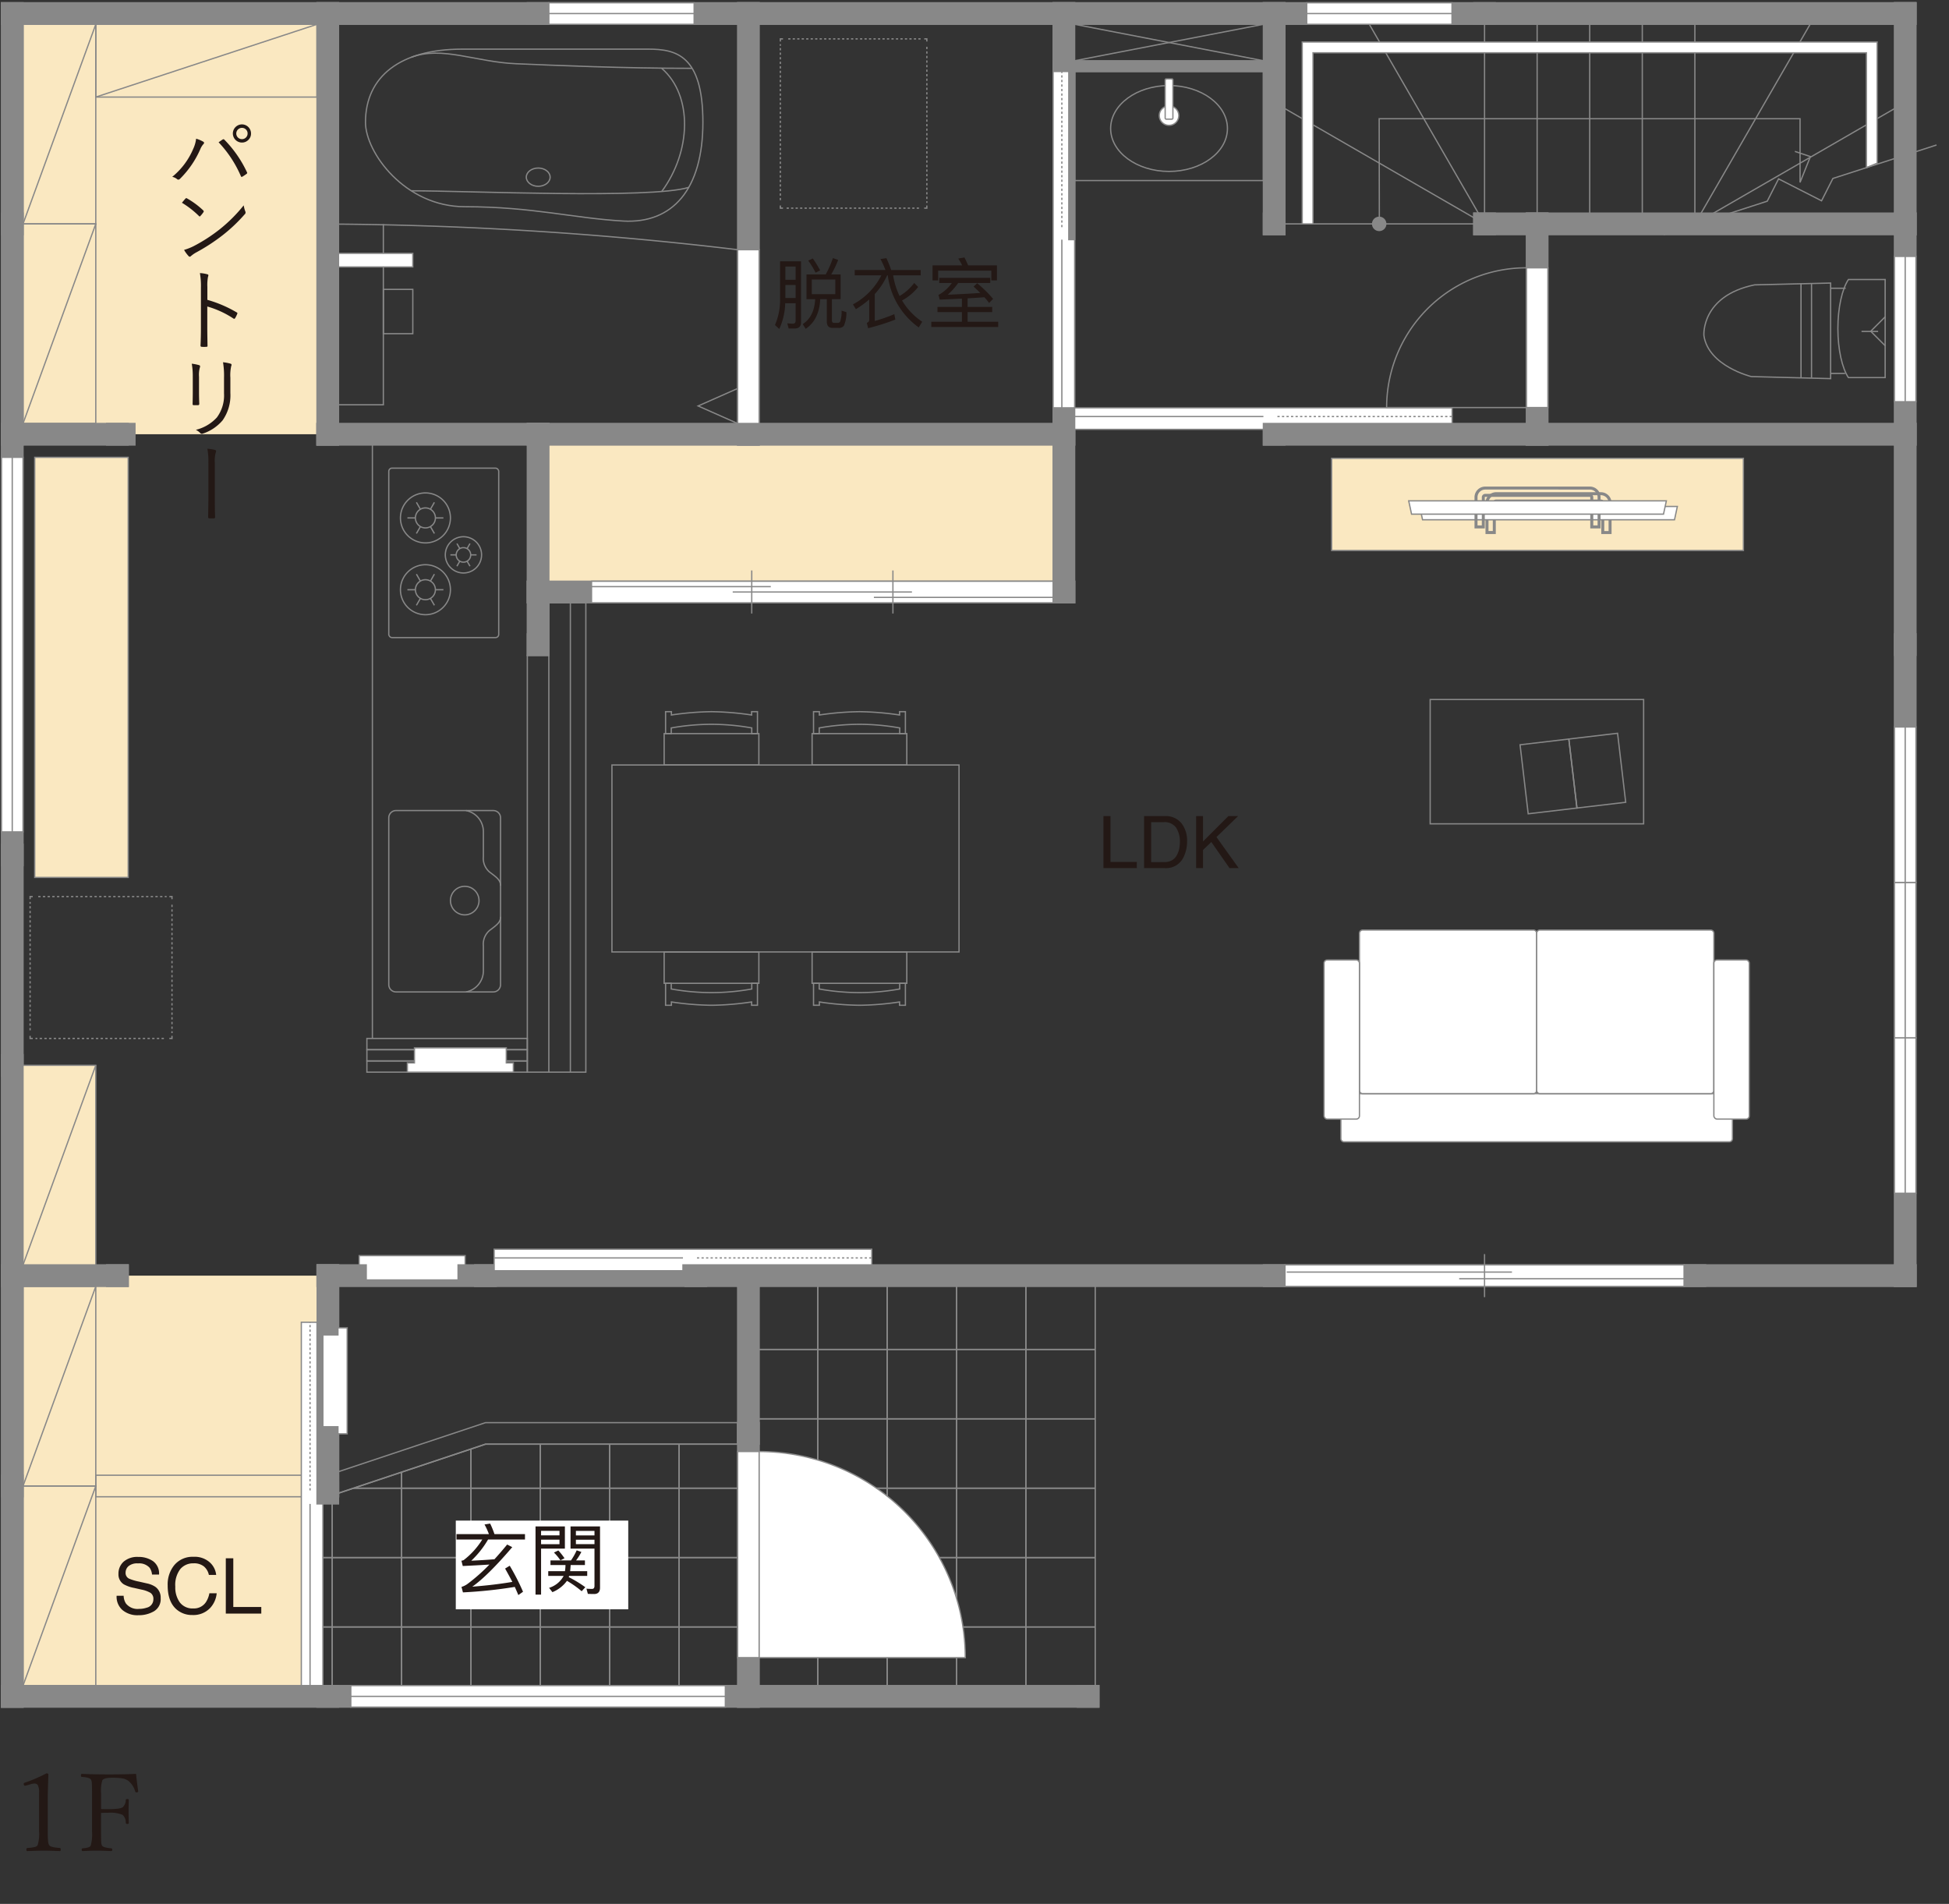 <svg xmlns="http://www.w3.org/2000/svg" xmlns:xlink="http://www.w3.org/1999/xlink" width="430" height="420" viewBox="0 0 430 420">
  <rect x="0" y="0" width="430" height="420" fill="#333333" stroke="none"/>
  <defs>
    <clipPath id="clip-path">
      <path id="Path_21942" data-name="Path 21942" d="M153.055,120.671v37.176h-58l-34.8,11.6H9.071v44.031l220.51,0V120.666Z" transform="translate(-9.071 -120.666)" fill="none"/>
    </clipPath>
    <clipPath id="clip-path-14">
      <rect id="Rectangle_6011" data-name="Rectangle 6011" width="427.347" height="419.677" fill="none"/>
    </clipPath>
  </defs>
  <g id="Group_12227" data-name="Group 12227" transform="translate(-479 -10053)">
    <g id="Group_12164" data-name="Group 12164" transform="translate(479 10053.279)">
      <rect id="Rectangle_5924" data-name="Rectangle 5924" width="15.304" height="15.304" transform="translate(134.513 343.323)" fill="none" stroke="#888" stroke-width="0.283"/>
      <rect id="Rectangle_5925" data-name="Rectangle 5925" width="15.304" height="15.304" transform="translate(119.209 343.323)" fill="none" stroke="#888" stroke-width="0.283"/>
      <rect id="Rectangle_5926" data-name="Rectangle 5926" width="15.304" height="15.304" transform="translate(103.904 343.323)" fill="none" stroke="#888" stroke-width="0.283"/>
      <rect id="Rectangle_5927" data-name="Rectangle 5927" width="15.304" height="15.304" transform="translate(88.6 343.323)" fill="none" stroke="#888" stroke-width="0.283"/>
      <rect id="Rectangle_5928" data-name="Rectangle 5928" width="15.304" height="15.304" transform="translate(73.295 343.323)" fill="none" stroke="#888" stroke-width="0.283"/>
      <rect id="Rectangle_5929" data-name="Rectangle 5929" width="15.304" height="15.304" transform="translate(211.035 343.323)" fill="none" stroke="#888" stroke-width="0.283"/>
      <g id="Group_12105" data-name="Group 12105" transform="translate(21.134 281.127)">
        <g id="Group_12104" data-name="Group 12104" clip-path="url(#clip-path)">
          <rect id="Rectangle_5930" data-name="Rectangle 5930" width="15.304" height="15.304" transform="translate(205.206 62.196)" fill="none" stroke="#888" stroke-width="0.283"/>
        </g>
      </g>
      <rect id="Rectangle_5931" data-name="Rectangle 5931" width="15.304" height="15.304" transform="translate(195.731 343.323)" fill="none" stroke="#888" stroke-width="0.283"/>
      <rect id="Rectangle_5932" data-name="Rectangle 5932" width="15.304" height="15.304" transform="translate(180.426 343.323)" fill="none" stroke="#888" stroke-width="0.283"/>
      <rect id="Rectangle_5933" data-name="Rectangle 5933" width="15.304" height="15.304" transform="translate(165.122 343.323)" fill="none" stroke="#888" stroke-width="0.283"/>
      <rect id="Rectangle_5934" data-name="Rectangle 5934" width="15.304" height="15.304" transform="translate(149.817 343.323)" fill="none" stroke="#888" stroke-width="0.283"/>
      <rect id="Rectangle_5935" data-name="Rectangle 5935" width="15.304" height="15.304" transform="translate(57.991 343.323)" fill="none" stroke="#888" stroke-width="0.283"/>
      <rect id="Rectangle_5936" data-name="Rectangle 5936" width="15.304" height="15.304" transform="translate(42.686 343.323)" fill="none" stroke="#888" stroke-width="0.283"/>
      <rect id="Rectangle_5937" data-name="Rectangle 5937" width="15.304" height="15.304" transform="translate(27.382 343.323)" fill="none" stroke="#888" stroke-width="0.283"/>
      <g id="Group_12107" data-name="Group 12107" transform="translate(21.134 281.127)">
        <g id="Group_12106" data-name="Group 12106" clip-path="url(#clip-path)">
          <rect id="Rectangle_5938" data-name="Rectangle 5938" width="15.304" height="15.304" transform="translate(-9.056 62.196)" fill="none" stroke="#888" stroke-width="0.283"/>
        </g>
      </g>
      <rect id="Rectangle_5939" data-name="Rectangle 5939" width="15.304" height="15.304" transform="translate(134.513 358.627)" fill="none" stroke="#888" stroke-width="0.283"/>
      <rect id="Rectangle_5940" data-name="Rectangle 5940" width="15.304" height="15.304" transform="translate(119.209 358.627)" fill="none" stroke="#888" stroke-width="0.283"/>
      <rect id="Rectangle_5941" data-name="Rectangle 5941" width="15.304" height="15.304" transform="translate(103.904 358.627)" fill="none" stroke="#888" stroke-width="0.283"/>
      <rect id="Rectangle_5942" data-name="Rectangle 5942" width="15.304" height="15.304" transform="translate(88.6 358.627)" fill="none" stroke="#888" stroke-width="0.283"/>
      <rect id="Rectangle_5943" data-name="Rectangle 5943" width="15.304" height="15.304" transform="translate(73.295 358.627)" fill="none" stroke="#888" stroke-width="0.283"/>
      <rect id="Rectangle_5944" data-name="Rectangle 5944" width="15.304" height="15.304" transform="translate(211.035 358.627)" fill="none" stroke="#888" stroke-width="0.283"/>
      <g id="Group_12109" data-name="Group 12109" transform="translate(21.134 281.127)">
        <g id="Group_12108" data-name="Group 12108" clip-path="url(#clip-path)">
          <rect id="Rectangle_5945" data-name="Rectangle 5945" width="15.304" height="15.304" transform="translate(205.206 77.501)" fill="none" stroke="#888" stroke-width="0.283"/>
        </g>
      </g>
      <rect id="Rectangle_5946" data-name="Rectangle 5946" width="15.304" height="15.304" transform="translate(195.731 358.627)" fill="none" stroke="#888" stroke-width="0.283"/>
      <rect id="Rectangle_5947" data-name="Rectangle 5947" width="15.304" height="15.304" transform="translate(180.426 358.627)" fill="none" stroke="#888" stroke-width="0.283"/>
      <rect id="Rectangle_5948" data-name="Rectangle 5948" width="15.304" height="15.304" transform="translate(165.122 358.627)" fill="none" stroke="#888" stroke-width="0.283"/>
      <rect id="Rectangle_5949" data-name="Rectangle 5949" width="15.304" height="15.304" transform="translate(149.817 358.627)" fill="none" stroke="#888" stroke-width="0.283"/>
      <rect id="Rectangle_5950" data-name="Rectangle 5950" width="15.304" height="15.304" transform="translate(57.991 358.627)" fill="none" stroke="#888" stroke-width="0.283"/>
      <rect id="Rectangle_5951" data-name="Rectangle 5951" width="15.304" height="15.304" transform="translate(42.686 358.627)" fill="none" stroke="#888" stroke-width="0.283"/>
      <rect id="Rectangle_5952" data-name="Rectangle 5952" width="15.304" height="15.304" transform="translate(27.382 358.627)" fill="none" stroke="#888" stroke-width="0.283"/>
      <g id="Group_12111" data-name="Group 12111" transform="translate(21.134 281.127)">
        <g id="Group_12110" data-name="Group 12110" clip-path="url(#clip-path)">
          <rect id="Rectangle_5953" data-name="Rectangle 5953" width="15.304" height="15.304" transform="translate(-9.056 77.501)" fill="none" stroke="#888" stroke-width="0.283"/>
        </g>
      </g>
      <rect id="Rectangle_5954" data-name="Rectangle 5954" width="15.304" height="15.304" transform="translate(134.513 328.018)" fill="none" stroke="#888" stroke-width="0.283"/>
      <rect id="Rectangle_5955" data-name="Rectangle 5955" width="15.304" height="15.304" transform="translate(119.209 328.018)" fill="none" stroke="#888" stroke-width="0.283"/>
      <rect id="Rectangle_5956" data-name="Rectangle 5956" width="15.304" height="15.304" transform="translate(103.904 328.018)" fill="none" stroke="#888" stroke-width="0.283"/>
      <rect id="Rectangle_5957" data-name="Rectangle 5957" width="15.304" height="15.304" transform="translate(88.6 328.018)" fill="none" stroke="#888" stroke-width="0.283"/>
      <g id="Group_12113" data-name="Group 12113" transform="translate(21.134 281.127)">
        <g id="Group_12112" data-name="Group 12112" clip-path="url(#clip-path)">
          <rect id="Rectangle_5958" data-name="Rectangle 5958" width="15.304" height="15.304" transform="translate(52.162 46.892)" fill="none" stroke="#888" stroke-width="0.283"/>
        </g>
      </g>
      <rect id="Rectangle_5959" data-name="Rectangle 5959" width="15.304" height="15.304" transform="translate(211.035 328.018)" fill="none" stroke="#888" stroke-width="0.283"/>
      <g id="Group_12115" data-name="Group 12115" transform="translate(21.134 281.127)">
        <g id="Group_12114" data-name="Group 12114" clip-path="url(#clip-path)">
          <rect id="Rectangle_5960" data-name="Rectangle 5960" width="15.304" height="15.304" transform="translate(205.206 46.892)" fill="none" stroke="#888" stroke-width="0.283"/>
        </g>
      </g>
      <rect id="Rectangle_5961" data-name="Rectangle 5961" width="15.304" height="15.304" transform="translate(195.731 328.018)" fill="none" stroke="#888" stroke-width="0.283"/>
      <rect id="Rectangle_5962" data-name="Rectangle 5962" width="15.304" height="15.304" transform="translate(180.426 328.018)" fill="none" stroke="#888" stroke-width="0.283"/>
      <rect id="Rectangle_5963" data-name="Rectangle 5963" width="15.304" height="15.304" transform="translate(165.122 328.018)" fill="none" stroke="#888" stroke-width="0.283"/>
      <rect id="Rectangle_5964" data-name="Rectangle 5964" width="15.304" height="15.304" transform="translate(149.817 328.018)" fill="none" stroke="#888" stroke-width="0.283"/>
      <g id="Group_12117" data-name="Group 12117" transform="translate(21.134 281.127)">
        <g id="Group_12116" data-name="Group 12116" clip-path="url(#clip-path)">
          <rect id="Rectangle_5965" data-name="Rectangle 5965" width="15.304" height="15.304" transform="translate(36.857 46.892)" fill="none" stroke="#888" stroke-width="0.283"/>
          <rect id="Rectangle_5966" data-name="Rectangle 5966" width="15.304" height="15.304" transform="translate(21.553 46.892)" fill="none" stroke="#888" stroke-width="0.283"/>
          <rect id="Rectangle_5967" data-name="Rectangle 5967" width="15.304" height="15.304" transform="translate(6.249 46.892)" fill="none" stroke="#888" stroke-width="0.283"/>
          <rect id="Rectangle_5968" data-name="Rectangle 5968" width="15.304" height="15.304" transform="translate(-9.056 46.892)" fill="none" stroke="#888" stroke-width="0.283"/>
          <rect id="Rectangle_5969" data-name="Rectangle 5969" width="15.304" height="15.304" transform="translate(113.379 31.587)" fill="none" stroke="#888" stroke-width="0.283"/>
          <rect id="Rectangle_5970" data-name="Rectangle 5970" width="15.304" height="15.304" transform="translate(98.075 31.587)" fill="none" stroke="#888" stroke-width="0.283"/>
          <rect id="Rectangle_5971" data-name="Rectangle 5971" width="15.304" height="15.304" transform="translate(82.771 31.587)" fill="none" stroke="#888" stroke-width="0.283"/>
          <rect id="Rectangle_5972" data-name="Rectangle 5972" width="15.304" height="15.304" transform="translate(67.466 31.587)" fill="none" stroke="#888" stroke-width="0.283"/>
          <rect id="Rectangle_5973" data-name="Rectangle 5973" width="15.304" height="15.304" transform="translate(52.162 31.587)" fill="none" stroke="#888" stroke-width="0.283"/>
        </g>
      </g>
      <rect id="Rectangle_5974" data-name="Rectangle 5974" width="15.304" height="15.304" transform="translate(211.035 312.714)" fill="none" stroke="#888" stroke-width="0.283"/>
      <g id="Group_12119" data-name="Group 12119" transform="translate(21.134 281.127)">
        <g id="Group_12118" data-name="Group 12118" clip-path="url(#clip-path)">
          <rect id="Rectangle_5975" data-name="Rectangle 5975" width="15.304" height="15.304" transform="translate(205.206 31.587)" fill="none" stroke="#888" stroke-width="0.283"/>
        </g>
      </g>
      <rect id="Rectangle_5976" data-name="Rectangle 5976" width="15.304" height="15.304" transform="translate(195.731 312.714)" fill="none" stroke="#888" stroke-width="0.283"/>
      <rect id="Rectangle_5977" data-name="Rectangle 5977" width="15.304" height="15.304" transform="translate(180.426 312.714)" fill="none" stroke="#888" stroke-width="0.283"/>
      <rect id="Rectangle_5978" data-name="Rectangle 5978" width="15.304" height="15.304" transform="translate(165.122 312.714)" fill="none" stroke="#888" stroke-width="0.283"/>
      <g id="Group_12121" data-name="Group 12121" transform="translate(21.134 281.127)">
        <g id="Group_12120" data-name="Group 12120" clip-path="url(#clip-path)">
          <rect id="Rectangle_5979" data-name="Rectangle 5979" width="15.304" height="15.304" transform="translate(128.684 31.587)" fill="none" stroke="#888" stroke-width="0.283"/>
          <rect id="Rectangle_5980" data-name="Rectangle 5980" width="15.304" height="15.304" transform="translate(36.857 31.587)" fill="none" stroke="#888" stroke-width="0.283"/>
          <rect id="Rectangle_5981" data-name="Rectangle 5981" width="15.304" height="15.304" transform="translate(21.553 31.587)" fill="none" stroke="#888" stroke-width="0.283"/>
          <rect id="Rectangle_5982" data-name="Rectangle 5982" width="15.304" height="15.304" transform="translate(6.249 31.587)" fill="none" stroke="#888" stroke-width="0.283"/>
          <rect id="Rectangle_5983" data-name="Rectangle 5983" width="15.304" height="15.304" transform="translate(-9.056 31.587)" fill="none" stroke="#888" stroke-width="0.283"/>
        </g>
      </g>
      <rect id="Rectangle_5984" data-name="Rectangle 5984" width="15.304" height="15.304" transform="translate(211.035 297.41)" fill="none" stroke="#888" stroke-width="0.283"/>
      <g id="Group_12123" data-name="Group 12123" transform="translate(21.134 281.127)">
        <g id="Group_12122" data-name="Group 12122" clip-path="url(#clip-path)">
          <rect id="Rectangle_5985" data-name="Rectangle 5985" width="15.304" height="15.304" transform="translate(205.206 16.283)" fill="none" stroke="#888" stroke-width="0.283"/>
        </g>
      </g>
      <rect id="Rectangle_5986" data-name="Rectangle 5986" width="15.304" height="15.304" transform="translate(195.731 297.41)" fill="none" stroke="#888" stroke-width="0.283"/>
      <rect id="Rectangle_5987" data-name="Rectangle 5987" width="15.304" height="15.304" transform="translate(180.426 297.41)" fill="none" stroke="#888" stroke-width="0.283"/>
      <rect id="Rectangle_5988" data-name="Rectangle 5988" width="15.304" height="15.304" transform="translate(165.122 297.41)" fill="none" stroke="#888" stroke-width="0.283"/>
      <g id="Group_12125" data-name="Group 12125" transform="translate(21.134 281.127)">
        <g id="Group_12124" data-name="Group 12124" clip-path="url(#clip-path)">
          <rect id="Rectangle_5989" data-name="Rectangle 5989" width="15.304" height="15.304" transform="translate(128.684 16.283)" fill="none" stroke="#888" stroke-width="0.283"/>
        </g>
      </g>
      <rect id="Rectangle_5990" data-name="Rectangle 5990" width="15.304" height="15.304" transform="translate(211.035 282.105)" fill="none" stroke="#888" stroke-width="0.283"/>
      <g id="Group_12127" data-name="Group 12127" transform="translate(21.134 281.127)">
        <g id="Group_12126" data-name="Group 12126" clip-path="url(#clip-path)">
          <rect id="Rectangle_5991" data-name="Rectangle 5991" width="15.304" height="15.304" transform="translate(205.206 0.979)" fill="none" stroke="#888" stroke-width="0.283"/>
        </g>
      </g>
      <rect id="Rectangle_5992" data-name="Rectangle 5992" width="15.304" height="15.304" transform="translate(195.731 282.105)" fill="none" stroke="#888" stroke-width="0.283"/>
      <rect id="Rectangle_5993" data-name="Rectangle 5993" width="15.304" height="15.304" transform="translate(180.426 282.105)" fill="none" stroke="#888" stroke-width="0.283"/>
      <rect id="Rectangle_5994" data-name="Rectangle 5994" width="15.304" height="15.304" transform="translate(165.122 282.105)" fill="none" stroke="#888" stroke-width="0.283"/>
      <g id="Group_12129" data-name="Group 12129" transform="translate(21.134 281.127)">
        <g id="Group_12128" data-name="Group 12128" clip-path="url(#clip-path)">
          <rect id="Rectangle_5995" data-name="Rectangle 5995" width="15.304" height="15.304" transform="translate(128.684 0.979)" fill="none" stroke="#888" stroke-width="0.283"/>
        </g>
      </g>
      <path id="Path_21955" data-name="Path 21955" d="M229.581,213.473V120.665l-76.527,0v37.176h-58l-34.8,11.6H9.071V213.48Z" transform="translate(12.063 160.46)" fill="none" stroke="#888" stroke-width="0.283"/>
      <rect id="Rectangle_5996" data-name="Rectangle 5996" width="69.605" height="92.807" transform="translate(2.707 2.707)" fill="#fae8c1"/>
      <rect id="Rectangle_5997" data-name="Rectangle 5997" width="116.01" height="34.802" transform="translate(118.715 95.514)" fill="#fae8c1"/>
      <rect id="Rectangle_5998" data-name="Rectangle 5998" width="67.879" height="92.807" transform="translate(2.705 281.129)" fill="#fae8c1"/>
      <rect id="Rectangle_5999" data-name="Rectangle 5999" width="120.755" height="4.75" transform="translate(116.34 127.943)" fill="#888"/>
      <rect id="Rectangle_6000" data-name="Rectangle 6000" width="120.755" height="4.75" transform="translate(116.34 127.943)" fill="none" stroke="#888" stroke-width="0.283"/>
      <rect id="Rectangle_6001" data-name="Rectangle 6001" width="4.748" height="51.153" transform="translate(116.341 93.141)" fill="#888"/>
      <rect id="Rectangle_6002" data-name="Rectangle 6002" width="4.748" height="51.153" transform="translate(116.341 93.141)" fill="none" stroke="#888" stroke-width="0.283"/>
      <rect id="Rectangle_6003" data-name="Rectangle 6003" width="167.16" height="4.75" transform="translate(69.937 93.141)" fill="#888"/>
      <rect id="Rectangle_6004" data-name="Rectangle 6004" width="167.16" height="4.75" transform="translate(69.937 93.141)" fill="none" stroke="#888" stroke-width="0.283"/>
      <rect id="Rectangle_6005" data-name="Rectangle 6005" width="97.555" height="4.75" transform="translate(325.156 46.737)" fill="#888"/>
      <rect id="Rectangle_6006" data-name="Rectangle 6006" width="97.555" height="4.75" transform="translate(325.156 46.737)" fill="none" stroke="#888" stroke-width="0.283"/>
      <rect id="Rectangle_6007" data-name="Rectangle 6007" width="4.748" height="51.153" transform="translate(336.758 46.737)" fill="#888"/>
      <rect id="Rectangle_6008" data-name="Rectangle 6008" width="4.748" height="51.153" transform="translate(336.758 46.737)" fill="none" stroke="#888" stroke-width="0.283"/>
      <rect id="Rectangle_6009" data-name="Rectangle 6009" width="27.952" height="4.748" transform="translate(0.33 278.754)" fill="#888"/>
      <g id="Group_12131" data-name="Group 12131">
        <g id="Group_12130" data-name="Group 12130" clip-path="url(#clip-path-14)">
          <rect id="Rectangle_6010" data-name="Rectangle 6010" width="27.953" height="4.75" transform="translate(0.329 278.755)" fill="none" stroke="#888" stroke-width="0.283"/>
        </g>
      </g>
      <rect id="Rectangle_6012" data-name="Rectangle 6012" width="29.442" height="4.748" transform="translate(0.331 93.143)" fill="#888"/>
      <g id="Group_12133" data-name="Group 12133">
        <g id="Group_12132" data-name="Group 12132" clip-path="url(#clip-path-14)">
          <rect id="Rectangle_6013" data-name="Rectangle 6013" width="29.442" height="4.75" transform="translate(0.33 93.141)" fill="none" stroke="#888" stroke-width="0.283"/>
        </g>
      </g>
      <rect id="Rectangle_6015" data-name="Rectangle 6015" width="4.748" height="97.555" transform="translate(162.743 278.756)" fill="#888"/>
      <rect id="Rectangle_6016" data-name="Rectangle 6016" width="4.748" height="97.555" transform="translate(162.743 278.756)" fill="none" stroke="#888" stroke-width="0.283"/>
      <rect id="Rectangle_6017" data-name="Rectangle 6017" width="4.748" height="51.151" transform="translate(69.973 278.756)" fill="#888"/>
      <rect id="Rectangle_6018" data-name="Rectangle 6018" width="4.748" height="51.151" transform="translate(69.973 278.756)" fill="none" stroke="#888" stroke-width="0.283"/>
      <rect id="Rectangle_6019" data-name="Rectangle 6019" width="242.11" height="4.748" transform="translate(0.331 371.562)" fill="#888"/>
      <g id="Group_12135" data-name="Group 12135">
        <g id="Group_12134" data-name="Group 12134" clip-path="url(#clip-path-14)">
          <rect id="Rectangle_6020" data-name="Rectangle 6020" width="242.107" height="4.749" transform="translate(0.332 371.561)" fill="none" stroke="#888" stroke-width="0.283"/>
        </g>
      </g>
      <rect id="Rectangle_6022" data-name="Rectangle 6022" width="4.748" height="97.551" transform="translate(69.936 0.341)" fill="#888"/>
      <rect id="Rectangle_6023" data-name="Rectangle 6023" width="4.748" height="97.551" transform="translate(69.936 0.341)" fill="none" stroke="#888" stroke-width="0.283"/>
      <rect id="Rectangle_6024" data-name="Rectangle 6024" width="4.748" height="97.551" transform="translate(162.743 0.338)" fill="#888"/>
      <rect id="Rectangle_6025" data-name="Rectangle 6025" width="4.748" height="97.551" transform="translate(162.743 0.338)" fill="none" stroke="#888" stroke-width="0.283"/>
      <rect id="Rectangle_6026" data-name="Rectangle 6026" width="4.748" height="132.358" transform="translate(232.347 0.336)" fill="#888"/>
      <rect id="Rectangle_6027" data-name="Rectangle 6027" width="4.748" height="132.358" transform="translate(232.347 0.336)" fill="none" stroke="#888" stroke-width="0.283"/>
      <rect id="Rectangle_6028" data-name="Rectangle 6028" width="4.748" height="51.148" transform="translate(278.74 0.334)" fill="#888"/>
      <rect id="Rectangle_6029" data-name="Rectangle 6029" width="4.748" height="51.148" transform="translate(278.74 0.334)" fill="none" stroke="#888" stroke-width="0.283"/>
      <rect id="Rectangle_6030" data-name="Rectangle 6030" width="422.35" height="4.749" transform="translate(0.333 0.331)" fill="#888"/>
      <g id="Group_12137" data-name="Group 12137">
        <g id="Group_12136" data-name="Group 12136" clip-path="url(#clip-path-14)">
          <rect id="Rectangle_6031" data-name="Rectangle 6031" width="422.347" height="4.75" transform="translate(0.334 0.33)" fill="none" stroke="#888" stroke-width="0.283"/>
        </g>
      </g>
      <rect id="Rectangle_6033" data-name="Rectangle 6033" width="143.958" height="4.75" transform="translate(278.745 93.141)" fill="#888"/>
      <rect id="Rectangle_6034" data-name="Rectangle 6034" width="143.958" height="4.75" transform="translate(278.745 93.141)" fill="none" stroke="#888" stroke-width="0.283"/>
      <rect id="Rectangle_6035" data-name="Rectangle 6035" width="352.741" height="4.75" transform="translate(69.973 278.752)" fill="#888"/>
      <rect id="Rectangle_6036" data-name="Rectangle 6036" width="352.741" height="4.75" transform="translate(69.973 278.752)" fill="none" stroke="#888" stroke-width="0.283"/>
      <rect id="Rectangle_6037" data-name="Rectangle 6037" width="4.749" height="283.13" transform="translate(417.962 0.335)" fill="#888"/>
      <rect id="Rectangle_6038" data-name="Rectangle 6038" width="4.749" height="283.13" transform="translate(417.962 0.335)" fill="none" stroke="#888" stroke-width="0.283"/>
      <rect id="Rectangle_6039" data-name="Rectangle 6039" width="4.749" height="283.129" transform="translate(0.33 0.375)" fill="#888"/>
      <g id="Group_12139" data-name="Group 12139">
        <g id="Group_12138" data-name="Group 12138" clip-path="url(#clip-path-14)">
          <rect id="Rectangle_6040" data-name="Rectangle 6040" width="4.749" height="283.13" transform="translate(0.33 0.375)" fill="none" stroke="#888" stroke-width="0.283"/>
        </g>
      </g>
      <rect id="Rectangle_6042" data-name="Rectangle 6042" width="4.748" height="97.555" transform="translate(0.331 278.755)" fill="#888"/>
      <g id="Group_12141" data-name="Group 12141">
        <g id="Group_12140" data-name="Group 12140" clip-path="url(#clip-path-14)">
          <rect id="Rectangle_6043" data-name="Rectangle 6043" width="4.749" height="97.557" transform="translate(0.331 278.755)" fill="none" stroke="#888" stroke-width="0.283"/>
        </g>
      </g>
      <rect id="Rectangle_6045" data-name="Rectangle 6045" width="4.748" height="4.748" transform="translate(0.331 0.335)" fill="#888"/>
      <g id="Group_12143" data-name="Group 12143">
        <g id="Group_12142" data-name="Group 12142" clip-path="url(#clip-path-14)">
          <rect id="Rectangle_6046" data-name="Rectangle 6046" width="4.748" height="4.75" transform="translate(0.333 0.333)" fill="none" stroke="#888" stroke-width="0.283"/>
        </g>
      </g>
      <rect id="Rectangle_6048" data-name="Rectangle 6048" width="4.748" height="4.748" transform="translate(0.331 46.74)" fill="#888"/>
      <g id="Group_12145" data-name="Group 12145">
        <g id="Group_12144" data-name="Group 12144" clip-path="url(#clip-path-14)">
          <rect id="Rectangle_6049" data-name="Rectangle 6049" width="4.748" height="4.75" transform="translate(0.333 46.736)" fill="none" stroke="#888" stroke-width="0.283"/>
        </g>
      </g>
      <rect id="Rectangle_6051" data-name="Rectangle 6051" width="4.748" height="4.748" transform="translate(0.331 93.143)" fill="#888"/>
      <g id="Group_12147" data-name="Group 12147">
        <g id="Group_12146" data-name="Group 12146" clip-path="url(#clip-path-14)">
          <rect id="Rectangle_6052" data-name="Rectangle 6052" width="4.748" height="4.75" transform="translate(0.333 93.14)" fill="none" stroke="#888" stroke-width="0.283"/>
        </g>
      </g>
      <rect id="Rectangle_6054" data-name="Rectangle 6054" width="4.748" height="4.75" transform="translate(69.938 0.333)" fill="#888"/>
      <rect id="Rectangle_6055" data-name="Rectangle 6055" width="4.748" height="4.75" transform="translate(69.938 0.333)" fill="none" stroke="#888" stroke-width="0.283"/>
      <rect id="Rectangle_6056" data-name="Rectangle 6056" width="4.748" height="4.75" transform="translate(69.938 93.14)" fill="#888"/>
      <rect id="Rectangle_6057" data-name="Rectangle 6057" width="4.748" height="4.75" transform="translate(69.938 93.14)" fill="none" stroke="#888" stroke-width="0.283"/>
      <rect id="Rectangle_6058" data-name="Rectangle 6058" width="4.748" height="4.75" transform="translate(23.533 93.14)" fill="#888"/>
      <rect id="Rectangle_6059" data-name="Rectangle 6059" width="4.748" height="4.75" transform="translate(23.533 93.14)" fill="none" stroke="#888" stroke-width="0.283"/>
      <rect id="Rectangle_6060" data-name="Rectangle 6060" width="4.748" height="4.75" transform="translate(116.341 0.333)" fill="#888"/>
      <rect id="Rectangle_6061" data-name="Rectangle 6061" width="4.748" height="4.75" transform="translate(116.341 0.333)" fill="none" stroke="#888" stroke-width="0.283"/>
      <rect id="Rectangle_6062" data-name="Rectangle 6062" width="4.748" height="4.75" transform="translate(116.341 93.14)" fill="#888"/>
      <rect id="Rectangle_6063" data-name="Rectangle 6063" width="4.748" height="4.75" transform="translate(116.341 93.14)" fill="none" stroke="#888" stroke-width="0.283"/>
      <rect id="Rectangle_6064" data-name="Rectangle 6064" width="4.748" height="4.75" transform="translate(116.341 127.943)" fill="#888"/>
      <rect id="Rectangle_6065" data-name="Rectangle 6065" width="4.748" height="4.75" transform="translate(116.341 127.943)" fill="none" stroke="#888" stroke-width="0.283"/>
      <rect id="Rectangle_6066" data-name="Rectangle 6066" width="4.748" height="4.75" transform="translate(232.35 127.943)" fill="#888"/>
      <rect id="Rectangle_6067" data-name="Rectangle 6067" width="4.748" height="4.75" transform="translate(232.35 127.943)" fill="none" stroke="#888" stroke-width="0.283"/>
      <rect id="Rectangle_6068" data-name="Rectangle 6068" width="4.748" height="4.75" transform="translate(116.341 139.543)" fill="#888"/>
      <rect id="Rectangle_6069" data-name="Rectangle 6069" width="4.748" height="4.75" transform="translate(116.341 139.543)" fill="none" stroke="#888" stroke-width="0.283"/>
      <rect id="Rectangle_6070" data-name="Rectangle 6070" width="4.748" height="4.75" transform="translate(162.745 0.333)" fill="#888"/>
      <rect id="Rectangle_6071" data-name="Rectangle 6071" width="4.748" height="4.75" transform="translate(162.745 0.333)" fill="none" stroke="#888" stroke-width="0.283"/>
      <rect id="Rectangle_6072" data-name="Rectangle 6072" width="4.748" height="4.75" transform="translate(162.745 93.14)" fill="#888"/>
      <rect id="Rectangle_6073" data-name="Rectangle 6073" width="4.748" height="4.75" transform="translate(162.745 93.14)" fill="none" stroke="#888" stroke-width="0.283"/>
      <rect id="Rectangle_6074" data-name="Rectangle 6074" width="4.748" height="4.75" transform="translate(232.35 0.333)" fill="#888"/>
      <rect id="Rectangle_6075" data-name="Rectangle 6075" width="4.748" height="4.75" transform="translate(232.35 0.333)" fill="none" stroke="#888" stroke-width="0.283"/>
      <rect id="Rectangle_6076" data-name="Rectangle 6076" width="4.748" height="4.75" transform="translate(232.35 93.14)" fill="#888"/>
      <rect id="Rectangle_6077" data-name="Rectangle 6077" width="4.748" height="4.75" transform="translate(232.35 93.14)" fill="none" stroke="#888" stroke-width="0.283"/>
      <rect id="Rectangle_6078" data-name="Rectangle 6078" width="4.748" height="4.75" transform="translate(278.741 0.333)" fill="#888"/>
      <rect id="Rectangle_6079" data-name="Rectangle 6079" width="4.748" height="4.75" transform="translate(278.741 0.333)" fill="none" stroke="#888" stroke-width="0.283"/>
      <rect id="Rectangle_6080" data-name="Rectangle 6080" width="51.141" height="2.374" transform="translate(232.348 13.122)" fill="#888"/>
      <rect id="Rectangle_6081" data-name="Rectangle 6081" width="51.141" height="2.374" transform="translate(232.348 13.122)" fill="none" stroke="#888" stroke-width="0.283"/>
      <rect id="Rectangle_6082" data-name="Rectangle 6082" width="4.748" height="4.75" transform="translate(278.741 46.736)" fill="#888"/>
      <rect id="Rectangle_6083" data-name="Rectangle 6083" width="4.748" height="4.75" transform="translate(278.741 46.736)" fill="none" stroke="#888" stroke-width="0.283"/>
      <rect id="Rectangle_6084" data-name="Rectangle 6084" width="4.748" height="4.75" transform="translate(325.158 0.333)" fill="#888"/>
      <rect id="Rectangle_6085" data-name="Rectangle 6085" width="4.748" height="4.75" transform="translate(325.158 0.333)" fill="none" stroke="#888" stroke-width="0.283"/>
      <rect id="Rectangle_6086" data-name="Rectangle 6086" width="4.748" height="4.75" transform="translate(325.158 46.736)" fill="#888"/>
      <rect id="Rectangle_6087" data-name="Rectangle 6087" width="4.748" height="4.75" transform="translate(325.158 46.736)" fill="none" stroke="#888" stroke-width="0.283"/>
      <rect id="Rectangle_6088" data-name="Rectangle 6088" width="4.748" height="4.75" transform="translate(278.741 93.14)" fill="#888"/>
      <rect id="Rectangle_6089" data-name="Rectangle 6089" width="4.748" height="4.75" transform="translate(278.741 93.14)" fill="none" stroke="#888" stroke-width="0.283"/>
      <rect id="Rectangle_6090" data-name="Rectangle 6090" width="4.748" height="4.75" transform="translate(417.965 0.333)" fill="#888"/>
      <rect id="Rectangle_6091" data-name="Rectangle 6091" width="4.748" height="4.75" transform="translate(417.965 0.333)" fill="none" stroke="#888" stroke-width="0.283"/>
      <rect id="Rectangle_6092" data-name="Rectangle 6092" width="4.748" height="4.75" transform="translate(417.965 46.736)" fill="#888"/>
      <rect id="Rectangle_6093" data-name="Rectangle 6093" width="4.748" height="4.75" transform="translate(417.965 46.736)" fill="none" stroke="#888" stroke-width="0.283"/>
      <rect id="Rectangle_6094" data-name="Rectangle 6094" width="4.748" height="4.75" transform="translate(417.965 93.14)" fill="#888"/>
      <rect id="Rectangle_6095" data-name="Rectangle 6095" width="4.748" height="4.75" transform="translate(417.965 93.14)" fill="none" stroke="#888" stroke-width="0.283"/>
      <rect id="Rectangle_6096" data-name="Rectangle 6096" width="4.748" height="4.75" transform="translate(417.965 139.543)" fill="#888"/>
      <rect id="Rectangle_6097" data-name="Rectangle 6097" width="4.748" height="4.75" transform="translate(417.965 139.543)" fill="none" stroke="#888" stroke-width="0.283"/>
      <rect id="Rectangle_6098" data-name="Rectangle 6098" width="4.748" height="4.75" transform="translate(417.965 278.753)" fill="#888"/>
      <rect id="Rectangle_6099" data-name="Rectangle 6099" width="4.748" height="4.75" transform="translate(417.965 278.753)" fill="none" stroke="#888" stroke-width="0.283"/>
      <rect id="Rectangle_6100" data-name="Rectangle 6100" width="4.748" height="4.75" transform="translate(371.56 278.753)" fill="#888"/>
      <rect id="Rectangle_6101" data-name="Rectangle 6101" width="4.748" height="4.75" transform="translate(371.56 278.753)" fill="none" stroke="#888" stroke-width="0.283"/>
      <rect id="Rectangle_6102" data-name="Rectangle 6102" width="4.748" height="4.75" transform="translate(278.753 278.753)" fill="#888"/>
      <rect id="Rectangle_6103" data-name="Rectangle 6103" width="4.748" height="4.75" transform="translate(278.753 278.753)" fill="none" stroke="#888" stroke-width="0.283"/>
      <rect id="Rectangle_6104" data-name="Rectangle 6104" width="4.748" height="4.75" transform="translate(162.745 278.753)" fill="#888"/>
      <rect id="Rectangle_6105" data-name="Rectangle 6105" width="4.748" height="4.75" transform="translate(162.745 278.753)" fill="none" stroke="#888" stroke-width="0.283"/>
      <rect id="Rectangle_6106" data-name="Rectangle 6106" width="4.748" height="4.75" transform="translate(162.745 313.557)" fill="#888"/>
      <rect id="Rectangle_6107" data-name="Rectangle 6107" width="4.748" height="4.75" transform="translate(162.745 313.557)" fill="none" stroke="#888" stroke-width="0.283"/>
      <rect id="Rectangle_6108" data-name="Rectangle 6108" width="51.179" height="4.75" transform="translate(21.132 325.158)" fill="none" stroke="#888" stroke-width="0.283"/>
      <rect id="Rectangle_6109" data-name="Rectangle 6109" width="4.748" height="4.75" transform="translate(151.143 278.753)" fill="#888"/>
      <rect id="Rectangle_6110" data-name="Rectangle 6110" width="4.748" height="4.75" transform="translate(151.143 278.753)" fill="none" stroke="#888" stroke-width="0.283"/>
      <rect id="Rectangle_6111" data-name="Rectangle 6111" width="4.748" height="4.75" transform="translate(104.74 278.753)" fill="#888"/>
      <rect id="Rectangle_6112" data-name="Rectangle 6112" width="4.748" height="4.75" transform="translate(104.74 278.753)" fill="none" stroke="#888" stroke-width="0.283"/>
      <rect id="Rectangle_6113" data-name="Rectangle 6113" width="4.748" height="4.75" transform="translate(162.745 371.56)" fill="#888"/>
      <rect id="Rectangle_6114" data-name="Rectangle 6114" width="4.748" height="4.75" transform="translate(162.745 371.56)" fill="none" stroke="#888" stroke-width="0.283"/>
      <rect id="Rectangle_6115" data-name="Rectangle 6115" width="4.748" height="4.75" transform="translate(237.692 371.56)" fill="#888"/>
      <rect id="Rectangle_6116" data-name="Rectangle 6116" width="4.748" height="4.75" transform="translate(237.692 371.56)" fill="none" stroke="#888" stroke-width="0.283"/>
      <rect id="Rectangle_6117" data-name="Rectangle 6117" width="4.748" height="4.75" transform="translate(69.938 278.753)" fill="#888"/>
      <rect id="Rectangle_6118" data-name="Rectangle 6118" width="4.748" height="4.75" transform="translate(69.938 278.753)" fill="none" stroke="#888" stroke-width="0.283"/>
      <rect id="Rectangle_6119" data-name="Rectangle 6119" width="4.748" height="4.75" transform="translate(23.533 278.753)" fill="#888"/>
      <rect id="Rectangle_6120" data-name="Rectangle 6120" width="4.748" height="4.75" transform="translate(23.533 278.753)" fill="none" stroke="#888" stroke-width="0.283"/>
      <rect id="Rectangle_6121" data-name="Rectangle 6121" width="4.748" height="4.75" transform="translate(69.938 325.157)" fill="#888"/>
      <rect id="Rectangle_6122" data-name="Rectangle 6122" width="4.748" height="4.75" transform="translate(69.938 325.157)" fill="none" stroke="#888" stroke-width="0.283"/>
      <rect id="Rectangle_6123" data-name="Rectangle 6123" width="4.748" height="4.75" transform="translate(69.938 326.737)" fill="#888"/>
      <rect id="Rectangle_6124" data-name="Rectangle 6124" width="4.748" height="4.75" transform="translate(69.938 326.737)" fill="none" stroke="#888" stroke-width="0.283"/>
      <rect id="Rectangle_6125" data-name="Rectangle 6125" width="4.748" height="4.75" transform="translate(69.938 371.56)" fill="#888"/>
      <rect id="Rectangle_6126" data-name="Rectangle 6126" width="4.748" height="4.75" transform="translate(69.938 371.56)" fill="none" stroke="#888" stroke-width="0.283"/>
      <rect id="Rectangle_6127" data-name="Rectangle 6127" width="4.748" height="4.748" transform="translate(0.331 185.948)" fill="#888"/>
      <g id="Group_12149" data-name="Group 12149">
        <g id="Group_12148" data-name="Group 12148" clip-path="url(#clip-path-14)">
          <rect id="Rectangle_6128" data-name="Rectangle 6128" width="4.748" height="4.75" transform="translate(0.333 185.948)" fill="none" stroke="#888" stroke-width="0.283"/>
        </g>
      </g>
      <rect id="Rectangle_6130" data-name="Rectangle 6130" width="4.748" height="4.748" transform="translate(0.331 232.352)" fill="#888"/>
      <g id="Group_12151" data-name="Group 12151">
        <g id="Group_12150" data-name="Group 12150" clip-path="url(#clip-path-14)">
          <rect id="Rectangle_6131" data-name="Rectangle 6131" width="4.748" height="4.75" transform="translate(0.333 232.35)" fill="none" stroke="#888" stroke-width="0.283"/>
        </g>
      </g>
      <rect id="Rectangle_6133" data-name="Rectangle 6133" width="4.748" height="4.748" transform="translate(0.331 278.755)" fill="#888"/>
      <g id="Group_12153" data-name="Group 12153">
        <g id="Group_12152" data-name="Group 12152" clip-path="url(#clip-path-14)">
          <rect id="Rectangle_6134" data-name="Rectangle 6134" width="4.748" height="4.75" transform="translate(0.333 278.753)" fill="none" stroke="#888" stroke-width="0.283"/>
        </g>
      </g>
      <rect id="Rectangle_6136" data-name="Rectangle 6136" width="4.748" height="4.748" transform="translate(0.331 325.16)" fill="#888"/>
      <g id="Group_12155" data-name="Group 12155">
        <g id="Group_12154" data-name="Group 12154" clip-path="url(#clip-path-14)">
          <rect id="Rectangle_6137" data-name="Rectangle 6137" width="4.748" height="4.75" transform="translate(0.333 325.157)" fill="none" stroke="#888" stroke-width="0.283"/>
        </g>
      </g>
      <rect id="Rectangle_6139" data-name="Rectangle 6139" width="4.748" height="4.748" transform="translate(0.331 371.562)" fill="#888"/>
      <g id="Group_12157" data-name="Group 12157">
        <g id="Group_12156" data-name="Group 12156" clip-path="url(#clip-path-14)">
          <rect id="Rectangle_6140" data-name="Rectangle 6140" width="4.748" height="4.75" transform="translate(0.333 371.56)" fill="none" stroke="#888" stroke-width="0.283"/>
        </g>
      </g>
      <rect id="Rectangle_6142" data-name="Rectangle 6142" width="4.748" height="4.75" transform="translate(336.758 46.736)" fill="#888"/>
      <rect id="Rectangle_6143" data-name="Rectangle 6143" width="4.748" height="4.75" transform="translate(336.758 46.736)" fill="none" stroke="#888" stroke-width="0.283"/>
      <rect id="Rectangle_6144" data-name="Rectangle 6144" width="4.748" height="4.75" transform="translate(336.758 93.14)" fill="#888"/>
      <rect id="Rectangle_6145" data-name="Rectangle 6145" width="4.748" height="4.75" transform="translate(336.758 93.14)" fill="none" stroke="#888" stroke-width="0.283"/>
      <path id="Path_21956" data-name="Path 21956" d="M65.84,134.586h0l-34.8,11.6v4.748l34.8-11.6v0h55.631v-4.75Z" transform="translate(41.274 178.971)" fill="none" stroke="#888" stroke-width="0.283"/>
      <rect id="Rectangle_6146" data-name="Rectangle 6146" width="16.052" height="44.028" transform="translate(5.081 327.534)" fill="none" stroke="#888" stroke-width="0.283"/>
      <line id="Line_281" data-name="Line 281" x1="16.052" y2="44.028" transform="translate(5.081 327.533)" fill="none" stroke="#888" stroke-width="0.283"/>
      <rect id="Rectangle_6147" data-name="Rectangle 6147" width="16.052" height="44.028" transform="translate(5.081 283.505)" fill="none" stroke="#888" stroke-width="0.283"/>
      <line id="Line_282" data-name="Line 282" x1="16.052" y2="44.028" transform="translate(5.081 283.504)" fill="none" stroke="#888" stroke-width="0.283"/>
      <rect id="Rectangle_6148" data-name="Rectangle 6148" width="16.052" height="44.028" transform="translate(5.081 49.112)" fill="none" stroke="#888" stroke-width="0.283"/>
      <line id="Line_283" data-name="Line 283" x1="16.052" y2="44.028" transform="translate(5.081 49.112)" fill="none" stroke="#888" stroke-width="0.283"/>
      <rect id="Rectangle_6149" data-name="Rectangle 6149" width="16.052" height="44.028" transform="translate(5.081 5.084)" fill="none" stroke="#888" stroke-width="0.283"/>
      <line id="Line_284" data-name="Line 284" x1="16.052" y2="44.028" transform="translate(5.081 5.083)" fill="none" stroke="#888" stroke-width="0.283"/>
      <rect id="Rectangle_6150" data-name="Rectangle 6150" width="48.802" height="16.052" transform="translate(21.134 5.084)" fill="none" stroke="#888" stroke-width="0.283"/>
      <line id="Line_285" data-name="Line 285" x1="48.802" y2="16.052" transform="translate(21.134 5.083)" fill="none" stroke="#888" stroke-width="0.283"/>
      <rect id="Rectangle_6151" data-name="Rectangle 6151" width="16.052" height="44.028" transform="translate(5.081 234.729)" fill="#fae8c1"/>
      <rect id="Rectangle_6152" data-name="Rectangle 6152" width="16.052" height="44.028" transform="translate(5.081 234.729)" fill="none" stroke="#888" stroke-width="0.283"/>
      <line id="Line_286" data-name="Line 286" x1="16.052" y2="44.028" transform="translate(5.081 234.727)" fill="#fae8c1"/>
      <line id="Line_287" data-name="Line 287" x1="16.052" y2="44.028" transform="translate(5.081 234.727)" fill="none" stroke="#888" stroke-width="0.283"/>
      <rect id="Rectangle_6153" data-name="Rectangle 6153" width="20.616" height="92.674" transform="translate(7.665 100.605)" fill="#fae8c1"/>
      <rect id="Rectangle_6154" data-name="Rectangle 6154" width="20.616" height="92.674" transform="translate(7.665 100.605)" fill="none" stroke="#888" stroke-width="0.283"/>
      <g id="Group_12159" data-name="Group 12159">
        <g id="Group_12158" data-name="Group 12158" clip-path="url(#clip-path-14)">
          <path id="Rectangle_6155" data-name="Rectangle 6155" d="M.709,0H85.68a.709.709,0,0,1,.709.709V9.928a.708.708,0,0,1-.708.708H.709A.709.709,0,0,1,0,9.927V.709A.709.709,0,0,1,.709,0Z" transform="translate(295.832 240.977)" fill="#fff"/>
          <path id="Rectangle_6156" data-name="Rectangle 6156" d="M.709,0H85.68a.709.709,0,0,1,.709.709V9.928a.708.708,0,0,1-.708.708H.709A.709.709,0,0,1,0,9.927V.709A.709.709,0,0,1,.709,0Z" transform="translate(295.832 240.977)" fill="none" stroke="#888" stroke-width="0.283"/>
          <path id="Rectangle_6157" data-name="Rectangle 6157" d="M.709,0H38.387A.709.709,0,0,1,39.1.709V35.378a.708.708,0,0,1-.708.708H.709A.709.709,0,0,1,0,35.377V.709A.709.709,0,0,1,.709,0Z" transform="translate(299.93 204.891)" fill="#fff"/>
          <path id="Rectangle_6158" data-name="Rectangle 6158" d="M.709,0H38.387A.709.709,0,0,1,39.1.709V35.378a.708.708,0,0,1-.708.708H.709A.709.709,0,0,1,0,35.377V.709A.709.709,0,0,1,.709,0Z" transform="translate(299.93 204.891)" fill="none" stroke="#888" stroke-width="0.283"/>
          <rect id="Rectangle_6159" data-name="Rectangle 6159" width="7.814" height="35.108" rx="0.709" transform="translate(292.117 211.485)" fill="#fff"/>
          <rect id="Rectangle_6160" data-name="Rectangle 6160" width="7.814" height="35.108" rx="0.709" transform="translate(292.117 211.485)" fill="none" stroke="#888" stroke-width="0.283"/>
          <path id="Rectangle_6161" data-name="Rectangle 6161" d="M.709,0H38.387A.709.709,0,0,1,39.1.709V35.378a.708.708,0,0,1-.708.708H.708A.708.708,0,0,1,0,35.378V.709A.709.709,0,0,1,.709,0Z" transform="translate(339.027 204.891)" fill="#fff"/>
          <path id="Rectangle_6162" data-name="Rectangle 6162" d="M.709,0H38.387A.709.709,0,0,1,39.1.709V35.378a.708.708,0,0,1-.708.708H.708A.708.708,0,0,1,0,35.378V.709A.709.709,0,0,1,.709,0Z" transform="translate(339.027 204.891)" fill="none" stroke="#888" stroke-width="0.283"/>
          <rect id="Rectangle_6163" data-name="Rectangle 6163" width="7.814" height="35.108" rx="0.709" transform="translate(378.122 211.485)" fill="#fff"/>
          <rect id="Rectangle_6164" data-name="Rectangle 6164" width="7.814" height="35.108" rx="0.709" transform="translate(378.122 211.485)" fill="none" stroke="#888" stroke-width="0.283"/>
          <rect id="Rectangle_6165" data-name="Rectangle 6165" width="47.092" height="27.424" transform="translate(315.535 154.034)" fill="none" stroke="#888" stroke-width="0.283"/>
          <rect id="Rectangle_6166" data-name="Rectangle 6166" width="10.831" height="15.33" transform="matrix(0.993, -0.117, 0.117, 0.993, 335.365, 164.021)" fill="none" stroke="#888" stroke-width="0.283"/>
          <rect id="Rectangle_6167" data-name="Rectangle 6167" width="10.831" height="15.33" transform="matrix(0.993, -0.117, 0.117, 0.993, 346.123, 162.75)" fill="none" stroke="#888" stroke-width="0.283"/>
          <rect id="Rectangle_6168" data-name="Rectangle 6168" width="90.843" height="20.323" transform="translate(293.799 100.831)" fill="#fae8c1"/>
          <rect id="Rectangle_6169" data-name="Rectangle 6169" width="90.843" height="20.323" transform="translate(293.799 100.831)" fill="none" stroke="#888" stroke-width="0.283"/>
          <rect id="Rectangle_6170" data-name="Rectangle 6170" width="76.576" height="41.242" transform="translate(135.009 168.479)" fill="none" stroke="#888" stroke-width="0.283"/>
          <rect id="Rectangle_6171" data-name="Rectangle 6171" width="20.896" height="6.919" transform="translate(146.53 161.559)" fill="none" stroke="#888" stroke-width="0.283"/>
          <path id="Path_21957" data-name="Path 21957" d="M73.163,70.053a51.011,51.011,0,0,1,8.881.8v1.253H83.3V67.267H82.009V68a64.1,64.1,0,0,0-8.846-.732A64.1,64.1,0,0,0,64.316,68v-.732H63.028v4.841h1.253V70.855A51.01,51.01,0,0,1,73.163,70.053Z" transform="translate(83.814 89.451)" fill="none" stroke="#888" stroke-width="0.283"/>
          <rect id="Rectangle_6172" data-name="Rectangle 6172" width="20.896" height="6.919" transform="translate(179.17 161.559)" fill="none" stroke="#888" stroke-width="0.283"/>
          <path id="Path_21958" data-name="Path 21958" d="M87.174,70.053a51.01,51.01,0,0,0-8.881.8v1.253H77.039V67.267h1.288V68a64.1,64.1,0,0,1,8.846-.732A64.1,64.1,0,0,1,96.02,68v-.732h1.288v4.841H96.055V70.855A51.01,51.01,0,0,0,87.174,70.053Z" transform="translate(102.446 89.451)" fill="none" stroke="#888" stroke-width="0.283"/>
          <rect id="Rectangle_6173" data-name="Rectangle 6173" width="20.896" height="6.919" transform="translate(146.53 209.721)" fill="none" stroke="#888" stroke-width="0.283"/>
          <path id="Path_21959" data-name="Path 21959" d="M73.163,95.042a51.012,51.012,0,0,0,8.881-.8V92.987H83.3v4.841H82.009V97.1a64.1,64.1,0,0,1-8.846.732,64.1,64.1,0,0,1-8.846-.732v.732H63.028V92.987h1.253V94.24A51.011,51.011,0,0,0,73.163,95.042Z" transform="translate(83.814 123.653)" fill="none" stroke="#888" stroke-width="0.283"/>
          <rect id="Rectangle_6174" data-name="Rectangle 6174" width="20.896" height="6.919" transform="translate(179.17 209.721)" fill="none" stroke="#888" stroke-width="0.283"/>
          <path id="Path_21960" data-name="Path 21960" d="M87.174,95.042a51.011,51.011,0,0,1-8.881-.8V92.987H77.039v4.841h1.288V97.1a64.1,64.1,0,0,0,8.846.732A64.1,64.1,0,0,0,96.02,97.1v.732h1.288V92.987H96.055V94.24A51.011,51.011,0,0,1,87.174,95.042Z" transform="translate(102.446 123.653)" fill="none" stroke="#888" stroke-width="0.283"/>
          <path id="Path_21961" data-name="Path 21961" d="M166.13,47.145a1.7,1.7,0,0,1,1.7,1.7v6.209h-.951V48.844a.748.748,0,0,0-.746-.748h-23.1a.752.752,0,0,0-.748.748v6.209h-.948V48.844a1.7,1.7,0,0,1,1.7-1.7Zm-23.848,7.907h0m23.848-8.567h-23.1a2.36,2.36,0,0,0-2.358,2.358v6.868h2.272V48.844a.088.088,0,0,1,.086-.086h23.1a.088.088,0,0,1,.086.086v6.868h2.272V48.844A2.36,2.36,0,0,0,166.13,46.486Z" transform="translate(187.065 61.817)" fill="#888"/>
          <path id="Path_21962" data-name="Path 21962" d="M135.071,50.772h55.587l.629-2.936H134.442Z" transform="translate(178.78 63.612)" fill="#fff"/>
          <path id="Path_21963" data-name="Path 21963" d="M135.071,50.772h55.587l.629-2.936H134.442Z" transform="translate(178.78 63.612)" fill="none" stroke="#888" stroke-width="0.283"/>
          <rect id="Rectangle_6175" data-name="Rectangle 6175" width="88.048" height="4.75" transform="translate(283.501 278.753)" fill="#fff"/>
          <rect id="Rectangle_6176" data-name="Rectangle 6176" width="88.048" height="4.75" transform="translate(283.501 278.753)" fill="none" stroke="#888" stroke-width="0.283"/>
          <line id="Line_288" data-name="Line 288" x1="49.699" transform="translate(283.88 280.342)" fill="none" stroke="#888" stroke-width="0.283"/>
          <line id="Line_289" data-name="Line 289" x1="49.592" transform="translate(321.93 281.809)" fill="none" stroke="#888" stroke-width="0.283"/>
          <line id="Line_290" data-name="Line 290" y1="9.503" transform="translate(327.529 276.374)" fill="none" stroke="#888" stroke-width="0.283"/>
          <rect id="Rectangle_6177" data-name="Rectangle 6177" width="4.746" height="34.285" transform="translate(417.965 228.667)" fill="#fff"/>
          <rect id="Rectangle_6178" data-name="Rectangle 6178" width="4.746" height="34.285" transform="translate(417.965 228.667)" fill="none" stroke="#888" stroke-width="0.283"/>
          <line id="Line_291" data-name="Line 291" y1="34.285" transform="translate(420.334 228.667)" fill="#fff"/>
          <line id="Line_292" data-name="Line 292" y1="34.285" transform="translate(420.334 228.667)" fill="none" stroke="#888" stroke-width="0.283"/>
          <rect id="Rectangle_6179" data-name="Rectangle 6179" width="4.746" height="34.285" transform="translate(417.965 194.381)" fill="#fff"/>
          <rect id="Rectangle_6180" data-name="Rectangle 6180" width="4.746" height="34.285" transform="translate(417.965 194.381)" fill="none" stroke="#888" stroke-width="0.283"/>
          <line id="Line_293" data-name="Line 293" y1="34.285" transform="translate(420.334 194.382)" fill="#fff"/>
          <line id="Line_294" data-name="Line 294" y1="34.285" transform="translate(420.334 194.382)" fill="none" stroke="#888" stroke-width="0.283"/>
          <rect id="Rectangle_6181" data-name="Rectangle 6181" width="4.746" height="34.285" transform="translate(417.965 160.096)" fill="#fff"/>
          <rect id="Rectangle_6182" data-name="Rectangle 6182" width="4.746" height="34.285" transform="translate(417.965 160.096)" fill="none" stroke="#888" stroke-width="0.283"/>
          <line id="Line_295" data-name="Line 295" y1="34.285" transform="translate(420.334 160.096)" fill="#fff"/>
          <line id="Line_296" data-name="Line 296" y1="34.285" transform="translate(420.334 160.096)" fill="none" stroke="#888" stroke-width="0.283"/>
          <rect id="Rectangle_6183" data-name="Rectangle 6183" width="4.746" height="32.056" transform="translate(417.965 56.285)" fill="#fff"/>
          <rect id="Rectangle_6184" data-name="Rectangle 6184" width="4.746" height="32.056" transform="translate(417.965 56.285)" fill="none" stroke="#888" stroke-width="0.283"/>
          <line id="Line_297" data-name="Line 297" y1="32.056" transform="translate(420.334 56.286)" fill="#fff"/>
          <line id="Line_298" data-name="Line 298" y1="32.056" transform="translate(420.334 56.286)" fill="none" stroke="#888" stroke-width="0.283"/>
          <rect id="Rectangle_6185" data-name="Rectangle 6185" width="32.056" height="4.746" transform="translate(121.089 0.335)" fill="#fff"/>
          <rect id="Rectangle_6186" data-name="Rectangle 6186" width="32.056" height="4.746" transform="translate(121.089 0.335)" fill="none" stroke="#888" stroke-width="0.283"/>
          <line id="Line_299" data-name="Line 299" x1="32.056" transform="translate(121.089 2.712)" fill="#fff"/>
          <line id="Line_300" data-name="Line 300" x1="32.056" transform="translate(121.089 2.712)" fill="none" stroke="#888" stroke-width="0.283"/>
          <rect id="Rectangle_6187" data-name="Rectangle 6187" width="4.746" height="82.633" transform="translate(0.333 100.605)" fill="#fff"/>
          <rect id="Rectangle_6188" data-name="Rectangle 6188" width="4.746" height="82.633" transform="translate(0.333 100.605)" fill="none" stroke="#888" stroke-width="0.283"/>
          <line id="Line_301" data-name="Line 301" y1="82.633" transform="translate(2.702 100.605)" fill="#fff"/>
          <line id="Line_302" data-name="Line 302" y1="82.633" transform="translate(2.702 100.605)" fill="none" stroke="#888" stroke-width="0.283"/>
          <rect id="Rectangle_6189" data-name="Rectangle 6189" width="82.633" height="4.746" transform="translate(77.398 371.563)" fill="#fff"/>
          <rect id="Rectangle_6190" data-name="Rectangle 6190" width="82.633" height="4.746" transform="translate(77.398 371.563)" fill="none" stroke="#888" stroke-width="0.283"/>
          <line id="Line_303" data-name="Line 303" x1="82.633" transform="translate(77.398 373.94)" fill="#fff"/>
          <line id="Line_304" data-name="Line 304" x1="82.633" transform="translate(77.398 373.94)" fill="none" stroke="#888" stroke-width="0.283"/>
          <rect id="Rectangle_6191" data-name="Rectangle 6191" width="4.753" height="74.188" transform="translate(232.348 15.495)" fill="#fff"/>
          <rect id="Rectangle_6192" data-name="Rectangle 6192" width="4.753" height="74.188" transform="translate(232.348 15.495)" fill="none" stroke="#888" stroke-width="0.283"/>
          <line id="Line_305" data-name="Line 305" y1="37.095" transform="translate(234.272 52.589)" fill="none" stroke="#888" stroke-width="0.283"/>
          <rect id="Rectangle_6193" data-name="Rectangle 6193" width="1.295" height="37.093" transform="translate(235.805 15.495)" fill="#888"/>
          <rect id="Rectangle_6194" data-name="Rectangle 6194" width="1.295" height="37.093" transform="translate(235.805 15.495)" fill="none" stroke="#888" stroke-width="0.283"/>
          <line id="Line_306" data-name="Line 306" y1="34.339" transform="translate(234.272 15.496)" fill="none" stroke="#888" stroke-width="0.283" stroke-dasharray="0.5 0.5"/>
          <rect id="Rectangle_6195" data-name="Rectangle 6195" width="83.281" height="4.753" transform="translate(237.098 89.684)" fill="#fff"/>
          <rect id="Rectangle_6196" data-name="Rectangle 6196" width="83.281" height="4.753" transform="translate(237.098 89.684)" fill="none" stroke="#888" stroke-width="0.283"/>
          <line id="Line_307" data-name="Line 307" x2="41.64" transform="translate(237.098 91.608)" fill="none" stroke="#888" stroke-width="0.283"/>
          <rect id="Rectangle_6197" data-name="Rectangle 6197" width="41.64" height="1.295" transform="translate(278.738 93.142)" fill="#888"/>
          <rect id="Rectangle_6198" data-name="Rectangle 6198" width="41.64" height="1.295" transform="translate(278.738 93.142)" fill="none" stroke="#888" stroke-width="0.283"/>
          <line id="Line_308" data-name="Line 308" x2="38.549" transform="translate(281.831 91.609)" fill="none" stroke="#888" stroke-width="0.283" stroke-dasharray="0.5 0.5"/>
          <rect id="Rectangle_6199" data-name="Rectangle 6199" width="4.753" height="80.147" transform="translate(66.481 291.413)" fill="#fff"/>
          <rect id="Rectangle_6200" data-name="Rectangle 6200" width="4.753" height="80.147" transform="translate(66.481 291.413)" fill="none" stroke="#888" stroke-width="0.283"/>
          <line id="Line_309" data-name="Line 309" y1="40.075" transform="translate(68.404 331.486)" fill="none" stroke="#888" stroke-width="0.283"/>
          <rect id="Rectangle_6201" data-name="Rectangle 6201" width="1.295" height="40.072" transform="translate(69.938 291.413)" fill="#888"/>
          <rect id="Rectangle_6202" data-name="Rectangle 6202" width="1.295" height="40.072" transform="translate(69.938 291.413)" fill="none" stroke="#888" stroke-width="0.283"/>
          <line id="Line_310" data-name="Line 310" y1="37.097" transform="translate(68.404 291.414)" fill="none" stroke="#888" stroke-width="0.283" stroke-dasharray="0.5 0.5"/>
          <rect id="Rectangle_6203" data-name="Rectangle 6203" width="83.306" height="4.753" transform="translate(109.024 275.298)" fill="#fff"/>
          <rect id="Rectangle_6204" data-name="Rectangle 6204" width="83.306" height="4.753" transform="translate(109.024 275.298)" fill="none" stroke="#888" stroke-width="0.283"/>
          <line id="Line_311" data-name="Line 311" x2="41.654" transform="translate(109.024 277.222)" fill="none" stroke="#888" stroke-width="0.283"/>
          <rect id="Rectangle_6205" data-name="Rectangle 6205" width="41.652" height="1.295" transform="translate(150.678 278.756)" fill="#888"/>
          <rect id="Rectangle_6206" data-name="Rectangle 6206" width="41.652" height="1.295" transform="translate(150.678 278.756)" fill="none" stroke="#888" stroke-width="0.283"/>
          <line id="Line_312" data-name="Line 312" x2="38.56" transform="translate(153.771 277.222)" fill="none" stroke="#888" stroke-width="0.283" stroke-dasharray="0.5 0.5"/>
          <rect id="Rectangle_6207" data-name="Rectangle 6207" width="101.842" height="4.75" transform="translate(130.506 127.943)" fill="#fff"/>
          <rect id="Rectangle_6208" data-name="Rectangle 6208" width="101.842" height="4.75" transform="translate(130.506 127.943)" fill="none" stroke="#888" stroke-width="0.283"/>
          <line id="Line_313" data-name="Line 313" x1="39.548" transform="translate(192.801 131.505)" fill="none" stroke="#888" stroke-width="0.283"/>
          <line id="Line_314" data-name="Line 314" x1="39.548" transform="translate(161.653 130.318)" fill="none" stroke="#888" stroke-width="0.283"/>
          <line id="Line_315" data-name="Line 315" x1="39.548" transform="translate(130.506 129.131)" fill="none" stroke="#888" stroke-width="0.283"/>
          <line id="Line_316" data-name="Line 316" y1="9.503" transform="translate(165.854 125.563)" fill="none" stroke="#888" stroke-width="0.283"/>
          <line id="Line_317" data-name="Line 317" y1="9.503" transform="translate(197.001 125.563)" fill="none" stroke="#888" stroke-width="0.283"/>
          <rect id="Rectangle_6209" data-name="Rectangle 6209" width="4.753" height="30.821" transform="translate(336.753 58.803)" fill="#fff"/>
          <rect id="Rectangle_6210" data-name="Rectangle 6210" width="4.753" height="30.821" transform="translate(336.753 58.803)" fill="none" stroke="#888" stroke-width="0.283"/>
          <path id="Path_21964" data-name="Path 21964" d="M162.136,25.239A30.819,30.819,0,0,0,131.311,56.06h30.825Z" transform="translate(174.616 33.563)" fill="none" stroke="#888" stroke-width="0.283"/>
          <rect id="Rectangle_6211" data-name="Rectangle 6211" width="4.753" height="45.468" transform="translate(162.74 319.928)" fill="#fff"/>
          <rect id="Rectangle_6212" data-name="Rectangle 6212" width="4.753" height="45.468" transform="translate(162.74 319.928)" fill="none" stroke="#888" stroke-width="0.283"/>
          <path id="Path_21965" data-name="Path 21965" d="M71.892,137.321a45.467,45.467,0,0,1,45.473,45.468H71.892Z" transform="translate(95.601 182.608)" fill="#fff"/>
          <path id="Path_21966" data-name="Path 21966" d="M71.892,137.321a45.467,45.467,0,0,1,45.473,45.468H71.892Z" transform="translate(95.601 182.608)" fill="none" stroke="#888" stroke-width="0.283"/>
          <path id="Path_21967" data-name="Path 21967" d="M176.363,47.979c-1.382-2.1-2.32-6.158-2.32-10.815s.939-8.718,2.323-10.817h8.108V47.979Z" transform="translate(231.441 35.036)" fill="none" stroke="#888" stroke-width="0.283"/>
          <line id="Line_318" data-name="Line 318" x2="3.322" transform="translate(403.881 63.31)" fill="none" stroke="#888" stroke-width="0.283"/>
          <line id="Line_319" data-name="Line 319" x2="3.208" transform="translate(403.881 82.096)" fill="none" stroke="#888" stroke-width="0.283"/>
          <path id="Path_21968" data-name="Path 21968" d="M189.315,26.682v21.08l-17.5-.45s-9.482-2.3-10.456-9.061c0,0-.683-8.713,11.174-11.171Z" transform="translate(214.566 35.482)" fill="none" stroke="#888" stroke-width="0.283"/>
          <path id="Path_21969" data-name="Path 21969" d="M180.339,29.878l-3.187,3.187,3.266,3.264" transform="translate(235.576 39.732)" fill="none" stroke="#888" stroke-width="0.283"/>
          <line id="Line_320" data-name="Line 320" x1="3.66" transform="translate(410.701 72.837)" fill="none" stroke="#888" stroke-width="0.283"/>
          <line id="Line_321" data-name="Line 321" y2="20.751" transform="translate(399.668 62.263)" fill="none" stroke="#888" stroke-width="0.283"/>
          <line id="Line_322" data-name="Line 322" y2="20.751" transform="translate(397.35 62.263)" fill="none" stroke="#888" stroke-width="0.283"/>
          <path id="Path_21970" data-name="Path 21970" d="M120.114,26.742A792.582,792.582,0,0,0,32.057,21.1" transform="translate(42.629 28.064)" fill="none" stroke="#888" stroke-width="0.283"/>
          <path id="Path_21971" data-name="Path 21971" d="M34.61,20.677c0-10.132,7.7-16.143,21.327-16.143h41.07c6.123,0,12.047,1.323,12.047,16.143s-6.714,22.382-17.576,21.777-20.02-3.159-34.935-3.159C43.3,39.294,34.61,27.331,34.61,20.677Z" transform="translate(46.024 6.029)" fill="none" stroke="#888" stroke-width="0.283"/>
          <path id="Path_21972" data-name="Path 21972" d="M100.139,17.624c-8.317,2.584-48.886.75-61.183.75" transform="translate(51.803 23.436)" fill="none" stroke="#888" stroke-width="0.283"/>
          <path id="Path_21973" data-name="Path 21973" d="M100.9,8.264c-15.2,0-30.012-.638-38.9-1.018S45.724,3.267,38.956,5.822" transform="translate(51.803 6.532)" fill="none" stroke="#888" stroke-width="0.283"/>
          <path id="Path_21974" data-name="Path 21974" d="M62.664,6.351c6.912,6.013,6.516,18.375,0,27.165" transform="translate(83.33 8.446)" fill="none" stroke="#888" stroke-width="0.283"/>
          <path id="Path_21975" data-name="Path 21975" d="M49.839,17.806c0-1.111,1.177-2.015,2.63-2.015s2.628.9,2.628,2.015-1.177,2.013-2.628,2.013S49.839,18.918,49.839,17.806Z" transform="translate(66.276 20.999)" fill="none" stroke="#888" stroke-width="0.283"/>
          <path id="Path_21976" data-name="Path 21976" d="M41.947,21.1V60.952h-9.89" transform="translate(42.629 28.064)" fill="none" stroke="#888" stroke-width="0.283"/>
          <rect id="Rectangle_6213" data-name="Rectangle 6213" width="6.498" height="9.773" transform="translate(84.576 63.559)" fill="none" stroke="#888" stroke-width="0.283"/>
          <rect id="Rectangle_6214" data-name="Rectangle 6214" width="16.388" height="2.991" transform="translate(74.686 55.612)" fill="#fff"/>
          <rect id="Rectangle_6215" data-name="Rectangle 6215" width="16.388" height="2.991" transform="translate(74.686 55.612)" fill="none" stroke="#888" stroke-width="0.283"/>
          <path id="Path_21977" data-name="Path 21977" d="M105.174,17.453c0,5.233,5.769,9.473,12.884,9.473s12.886-4.24,12.886-9.473S125.175,7.98,118.058,7.98,105.174,12.22,105.174,17.453Z" transform="translate(139.86 10.612)" fill="none" stroke="#888" stroke-width="0.283"/>
          <path id="Path_21978" data-name="Path 21978" d="M111.931,9.9a2.148,2.148,0,1,1-2.148,2.148A2.149,2.149,0,0,1,111.931,9.9" transform="translate(145.989 13.172)" fill="#fff"/>
          <path id="Path_21979" data-name="Path 21979" d="M111.931,9.9a2.148,2.148,0,1,1-2.148,2.148A2.149,2.149,0,0,1,111.931,9.9Z" transform="translate(145.989 13.172)" fill="none" stroke="#888" stroke-width="0.283"/>
          <path id="Path_21980" data-name="Path 21980" d="M112.044,15.671V7.918a.572.572,0,0,0-.571-.571h-.566a.57.57,0,0,0-.568.571v7.754a.57.57,0,0,0,.568.571h.566a.572.572,0,0,0,.571-.571" transform="translate(146.728 9.77)" fill="#fff"/>
          <path id="Rectangle_6216" data-name="Rectangle 6216" d="M.245,0H1.46a.245.245,0,0,1,.245.245V8.651a.244.244,0,0,1-.244.244H.245A.245.245,0,0,1,0,8.65V.245A.245.245,0,0,1,.245,0Z" transform="translate(257.067 17.117)" fill="none" stroke="#888" stroke-width="0.283"/>
          <rect id="Rectangle_6217" data-name="Rectangle 6217" width="41.64" height="24.057" transform="translate(237.098 15.495)" fill="none" stroke="#888" stroke-width="0.283"/>
          <line id="Line_323" data-name="Line 323" x1="46.416" transform="translate(281.114 49.112)" fill="none" stroke="#888" stroke-width="0.283"/>
          <line id="Line_324" data-name="Line 324" x1="46.416" y1="26.8" transform="translate(281.114 22.312)" fill="none" stroke="#888" stroke-width="0.283"/>
          <line id="Line_325" data-name="Line 325" x1="26.8" y1="46.416" transform="translate(300.731 2.696)" fill="none" stroke="#888" stroke-width="0.283"/>
          <line id="Line_326" data-name="Line 326" x2="46.416" transform="translate(373.934 49.112)" fill="none" stroke="#888" stroke-width="0.283"/>
          <line id="Line_327" data-name="Line 327" y1="26.8" x2="46.416" transform="translate(373.934 22.312)" fill="none" stroke="#888" stroke-width="0.283"/>
          <line id="Line_328" data-name="Line 328" y1="46.416" x2="26.8" transform="translate(373.934 2.696)" fill="none" stroke="#888" stroke-width="0.283"/>
          <line id="Line_329" data-name="Line 329" y1="46.416" transform="translate(327.53 2.696)" fill="none" stroke="#888" stroke-width="0.283"/>
          <line id="Line_330" data-name="Line 330" y1="46.416" transform="translate(339.131 2.696)" fill="none" stroke="#888" stroke-width="0.283"/>
          <line id="Line_331" data-name="Line 331" y1="46.416" transform="translate(350.732 2.696)" fill="none" stroke="#888" stroke-width="0.283"/>
          <line id="Line_332" data-name="Line 332" y1="46.416" transform="translate(362.333 2.696)" fill="none" stroke="#888" stroke-width="0.283"/>
          <line id="Line_333" data-name="Line 333" y1="46.416" transform="translate(373.934 2.696)" fill="none" stroke="#888" stroke-width="0.283"/>
          <rect id="Rectangle_6218" data-name="Rectangle 6218" width="32.056" height="4.746" transform="translate(288.294 0.335)" fill="#fff"/>
          <rect id="Rectangle_6219" data-name="Rectangle 6219" width="32.056" height="4.746" transform="translate(288.294 0.335)" fill="none" stroke="#888" stroke-width="0.283"/>
          <line id="Line_334" data-name="Line 334" x1="32.056" transform="translate(288.294 2.712)" fill="#fff"/>
          <line id="Line_335" data-name="Line 335" x1="32.056" transform="translate(288.294 2.712)" fill="none" stroke="#888" stroke-width="0.283"/>
          <path id="Path_21981" data-name="Path 21981" d="M250.164,6.234V3.86H123.318V43.979h2.376V6.234h122.1V31.57l2.374-.99Z" transform="translate(163.987 5.132)" fill="#fff"/>
          <path id="Path_21982" data-name="Path 21982" d="M250.164,6.234V3.86H123.318V43.979h2.376V6.234h122.1V31.57l2.374-.99Z" transform="translate(163.987 5.132)" fill="none" stroke="#888" stroke-width="0.283"/>
          <path id="Path_21983" data-name="Path 21983" d="M217.746,13.609l-22.86,7.381-2.5,4.925L187.643,23.5,182.9,21.083l-2.5,4.923-22.858,7.383" transform="translate(209.498 18.098)" fill="none" stroke="#888" stroke-width="0.283"/>
          <path id="Path_21984" data-name="Path 21984" d="M57.391,118.772H34.014v2.041h1.559v3.322H55.83v-3.322h1.561Z" transform="translate(45.231 157.942)" fill="#fff"/>
          <path id="Path_21985" data-name="Path 21985" d="M57.391,118.772H34.014v2.041h1.559v3.322H55.83v-3.322h1.561Z" transform="translate(45.231 157.942)" fill="none" stroke="#888" stroke-width="0.283"/>
          <path id="Path_21986" data-name="Path 21986" d="M35.938,148.986V125.609H33.9v1.559H30.575v20.258H33.9v1.561Z" transform="translate(40.659 167.034)" fill="#fff"/>
          <path id="Path_21987" data-name="Path 21987" d="M35.938,148.986V125.609H33.9v1.559H30.575v20.258H33.9v1.561Z" transform="translate(40.659 167.034)" fill="none" stroke="#888" stroke-width="0.283"/>
          <path id="Path_21988" data-name="Path 21988" d="M49.936,68.555V160.5H62.848V56.955H54.684v11.6Z" transform="translate(66.404 75.739)" fill="none" stroke="#888" stroke-width="0.283"/>
          <line id="Line_336" data-name="Line 336" y2="103.545" transform="translate(121.089 132.693)" fill="none" stroke="#888" stroke-width="0.283"/>
          <line id="Line_337" data-name="Line 337" y2="103.545" transform="translate(125.838 132.693)" fill="none" stroke="#888" stroke-width="0.283"/>
          <rect id="Rectangle_6220" data-name="Rectangle 6220" width="35.394" height="2.477" transform="translate(80.946 233.762)" fill="none" stroke="#888" stroke-width="0.283"/>
          <rect id="Rectangle_6221" data-name="Rectangle 6221" width="35.394" height="2.477" transform="translate(80.946 231.285)" fill="none" stroke="#888" stroke-width="0.283"/>
          <rect id="Rectangle_6222" data-name="Rectangle 6222" width="35.394" height="2.477" transform="translate(80.946 228.809)" fill="none" stroke="#888" stroke-width="0.283"/>
          <path id="Path_21989" data-name="Path 21989" d="M38.578,104.46H61.955v-2.041H60.4V99.1H40.139v3.322H38.578Z" transform="translate(51.301 131.779)" fill="#fff"/>
          <path id="Path_21990" data-name="Path 21990" d="M38.578,104.46H61.955v-2.041H60.4V99.1H40.139v3.322H38.578Z" transform="translate(51.301 131.779)" fill="none" stroke="#888" stroke-width="0.283"/>
          <rect id="Rectangle_6223" data-name="Rectangle 6223" width="24.258" height="37.382" rx="0.709" transform="translate(85.775 102.994)" fill="none" stroke="#888" stroke-width="0.283"/>
          <path id="Path_21991" data-name="Path 21991" d="M48.948,58.867a5.513,5.513,0,1,0-5.515,5.508A5.515,5.515,0,0,0,48.948,58.867Z" transform="translate(50.427 70.951)" fill="none" stroke="#888" stroke-width="0.283"/>
          <path id="Path_21992" data-name="Path 21992" d="M43.749,56.98a2.205,2.205,0,1,0-2.2,2.2A2.2,2.2,0,0,0,43.749,56.98Z" transform="translate(52.313 72.838)" fill="none" stroke="#888" stroke-width="0.283"/>
          <line id="Line_338" data-name="Line 338" x1="0.881" y2="1.528" transform="translate(91.874 131.727)" fill="none" stroke="#888" stroke-width="0.283"/>
          <line id="Line_339" data-name="Line 339" x1="1.773" transform="translate(89.885 129.818)" fill="none" stroke="#888" stroke-width="0.283"/>
          <line id="Line_340" data-name="Line 340" x1="0.883" y1="1.538" transform="translate(91.874 126.377)" fill="none" stroke="#888" stroke-width="0.283"/>
          <line id="Line_341" data-name="Line 341" y1="1.538" x2="0.878" transform="translate(94.961 126.377)" fill="none" stroke="#888" stroke-width="0.283"/>
          <line id="Line_342" data-name="Line 342" y1="0.002" x2="1.766" transform="translate(96.062 129.818)" fill="none" stroke="#888" stroke-width="0.283"/>
          <line id="Line_343" data-name="Line 343" x2="0.885" y2="1.528" transform="translate(94.955 131.727)" fill="none" stroke="#888" stroke-width="0.283"/>
          <path id="Path_21993" data-name="Path 21993" d="M48.948,52.066a5.513,5.513,0,1,0-5.515,5.512A5.511,5.511,0,0,0,48.948,52.066Z" transform="translate(50.427 61.91)" fill="none" stroke="#888" stroke-width="0.283"/>
          <path id="Path_21994" data-name="Path 21994" d="M43.749,50.179a2.205,2.205,0,1,0-2.2,2.2A2.2,2.2,0,0,0,43.749,50.179Z" transform="translate(52.313 63.797)" fill="none" stroke="#888" stroke-width="0.283"/>
          <line id="Line_344" data-name="Line 344" x1="0.881" y2="1.531" transform="translate(91.874 115.883)" fill="none" stroke="#888" stroke-width="0.283"/>
          <line id="Line_345" data-name="Line 345" x1="1.773" transform="translate(89.885 113.976)" fill="none" stroke="#888" stroke-width="0.283"/>
          <line id="Line_346" data-name="Line 346" x1="0.883" y1="1.533" transform="translate(91.874 110.537)" fill="none" stroke="#888" stroke-width="0.283"/>
          <line id="Line_347" data-name="Line 347" y1="1.533" x2="0.878" transform="translate(94.961 110.537)" fill="none" stroke="#888" stroke-width="0.283"/>
          <line id="Line_348" data-name="Line 348" y1="0.005" x2="1.766" transform="translate(96.062 113.977)" fill="none" stroke="#888" stroke-width="0.283"/>
          <line id="Line_349" data-name="Line 349" x2="0.885" y2="1.531" transform="translate(94.955 115.883)" fill="none" stroke="#888" stroke-width="0.283"/>
          <path id="Path_21995" data-name="Path 21995" d="M50.173,54.7a4,4,0,1,0-4,4A4,4,0,0,0,50.173,54.7Z" transform="translate(56.075 67.423)" fill="none" stroke="#888" stroke-width="0.283"/>
          <path id="Path_21996" data-name="Path 21996" d="M46.4,53.331a1.6,1.6,0,1,0-1.6,1.605A1.6,1.6,0,0,0,46.4,53.331Z" transform="translate(57.448 68.797)" fill="none" stroke="#888" stroke-width="0.283"/>
          <line id="Line_350" data-name="Line 350" x1="0.641" y2="1.114" transform="translate(100.804 123.513)" fill="none" stroke="#888" stroke-width="0.283"/>
          <line id="Line_351" data-name="Line 351" x1="1.284" transform="translate(99.366 122.127)" fill="none" stroke="#888" stroke-width="0.283"/>
          <line id="Line_352" data-name="Line 352" x1="0.648" y1="1.116" transform="translate(100.805 119.627)" fill="none" stroke="#888" stroke-width="0.283"/>
          <line id="Line_353" data-name="Line 353" y1="1.116" x2="0.643" transform="translate(103.05 119.627)" fill="none" stroke="#888" stroke-width="0.283"/>
          <line id="Line_354" data-name="Line 354" y1="0.002" x2="1.291" transform="translate(103.847 122.127)" fill="none" stroke="#888" stroke-width="0.283"/>
          <line id="Line_355" data-name="Line 355" x2="0.645" y2="1.114" transform="translate(103.047 123.513)" fill="none" stroke="#888" stroke-width="0.283"/>
          <path id="Rectangle_6224" data-name="Rectangle 6224" d="M1.6,0H23.055a1.6,1.6,0,0,1,1.6,1.6V38.412a1.6,1.6,0,0,1-1.6,1.6H1.6a1.6,1.6,0,0,1-1.6-1.6V1.6A1.6,1.6,0,0,1,1.6,0Z" transform="translate(85.776 178.53)" fill="none" stroke="#888" stroke-width="0.283"/>
          <path id="Path_21997" data-name="Path 21997" d="M44.126,103.271a4.732,4.732,0,0,0,3.84-4.662V93.125a3.967,3.967,0,0,1,1.37-3.425c1.64-1.232,2.421-1.78,2.421-3.015" transform="translate(58.678 115.273)" fill="none" stroke="#888" stroke-width="0.283"/>
          <path id="Path_21998" data-name="Path 21998" d="M44.126,76.629a4.726,4.726,0,0,1,3.84,4.662v5.482a3.962,3.962,0,0,0,1.37,3.422c1.64,1.232,2.421,1.782,2.421,3.012" transform="translate(58.678 101.901)" fill="none" stroke="#888" stroke-width="0.283"/>
          <path id="Path_21999" data-name="Path 21999" d="M45.806,90.1A3.15,3.15,0,1,1,48.96,86.95,3.154,3.154,0,0,1,45.806,90.1Z" transform="translate(56.724 111.443)" fill="none" stroke="#888" stroke-width="0.283"/>
          <line id="Line_356" data-name="Line 356" y1="130.918" transform="translate(82.159 97.89)" fill="none" stroke="#888" stroke-width="0.283"/>
          <path id="Path_22000" data-name="Path 22000" d="M88.1,19.339v.582h-.582" transform="translate(116.386 25.716)" fill="none" stroke="#888" stroke-width="0.283"/>
          <line id="Line_357" data-name="Line 357" x1="29.428" transform="translate(173.325 45.638)" fill="none" stroke="#888" stroke-width="0.283" stroke-dasharray="0.495 0.495"/>
          <path id="Path_22001" data-name="Path 22001" d="M74.48,19.921H73.9v-.582" transform="translate(98.268 25.716)" fill="none" stroke="#888" stroke-width="0.283"/>
          <line id="Line_358" data-name="Line 358" y1="34.425" transform="translate(172.165 9.463)" fill="none" stroke="#888" stroke-width="0.283" stroke-dasharray="0.501 0.501"/>
          <path id="Path_22002" data-name="Path 22002" d="M73.9,4.144V3.561h.582" transform="translate(98.268 4.736)" fill="none" stroke="#888" stroke-width="0.283"/>
          <line id="Line_359" data-name="Line 359" x2="29.428" transform="translate(173.902 8.298)" fill="none" stroke="#888" stroke-width="0.283" stroke-dasharray="0.495 0.495"/>
          <path id="Path_22003" data-name="Path 22003" d="M87.522,3.561H88.1v.582" transform="translate(116.386 4.736)" fill="none" stroke="#888" stroke-width="0.283"/>
          <line id="Line_360" data-name="Line 360" y2="34.425" transform="translate(204.49 10.047)" fill="none" stroke="#888" stroke-width="0.283" stroke-dasharray="0.501 0.501"/>
          <path id="Path_22004" data-name="Path 22004" d="M16.62,97.96v.582h-.582" transform="translate(21.326 130.266)" fill="none" stroke="#888" stroke-width="0.283"/>
          <line id="Line_361" data-name="Line 361" x1="28.33" transform="translate(7.827 228.808)" fill="none" stroke="#888" stroke-width="0.283" stroke-dasharray="0.517 0.517"/>
          <path id="Path_22005" data-name="Path 22005" d="M3.434,98.542H2.851V97.96" transform="translate(3.792 130.266)" fill="none" stroke="#888" stroke-width="0.283"/>
          <line id="Line_362" data-name="Line 362" y1="28.33" transform="translate(6.643 198.69)" fill="none" stroke="#888" stroke-width="0.283" stroke-dasharray="0.517 0.517"/>
          <path id="Path_22006" data-name="Path 22006" d="M2.851,85.356v-.582h.582" transform="translate(3.792 112.732)" fill="none" stroke="#888" stroke-width="0.283"/>
          <line id="Line_363" data-name="Line 363" x2="28.33" transform="translate(8.431 197.506)" fill="none" stroke="#888" stroke-width="0.283" stroke-dasharray="0.517 0.517"/>
          <path id="Path_22007" data-name="Path 22007" d="M16.037,84.774h.582v.582" transform="translate(21.326 112.732)" fill="none" stroke="#888" stroke-width="0.283"/>
          <line id="Line_364" data-name="Line 364" y2="28.33" transform="translate(37.946 199.293)" fill="none" stroke="#888" stroke-width="0.283" stroke-dasharray="0.517 0.517"/>
          <path id="Path_22008" data-name="Path 22008" d="M131.515,23.583a1.594,1.594,0,1,1,1.6-1.6,1.594,1.594,0,0,1-1.6,1.6" transform="translate(172.765 27.122)" fill="#888"/>
          <path id="Path_22009" data-name="Path 22009" d="M130.646,34.325l-.042-23.2h92.861l0,14.049,2.281-5.7-3.422-1.142" transform="translate(173.676 14.787)" fill="none" stroke="#888" stroke-width="0.283"/>
          <rect id="Rectangle_6225" data-name="Rectangle 6225" width="4.75" height="38.334" transform="translate(162.742 54.806)" fill="#fff"/>
          <rect id="Rectangle_6226" data-name="Rectangle 6226" width="4.75" height="38.334" transform="translate(162.742 54.806)" fill="none" stroke="#888" stroke-width="0.283"/>
          <path id="Path_22010" data-name="Path 22010" d="M74.828,44.384l-8.716-3.863,8.716-3.856" transform="translate(87.915 48.757)" fill="none" stroke="#888" stroke-width="0.283"/>
          <line id="Line_365" data-name="Line 365" x2="41.64" y2="8.038" transform="translate(237.098 5.083)" fill="none" stroke="#888" stroke-width="0.283"/>
          <line id="Line_366" data-name="Line 366" y1="8.038" x2="41.64" transform="translate(237.098 5.084)" fill="none" stroke="#888" stroke-width="0.283"/>
          <path id="Path_22210" data-name="Path 22210" d="M12.938-17.93q.434,0,.434.3-.141,3.75-.141,5.145v7.289a21.35,21.35,0,0,0,.082,2.355,1.947,1.947,0,0,0,.234.762q.27.469,2.332.609.211.023.211.352t-.164.34q-2.32-.094-3.586-.094-1.148,0-3.656.094-.164,0-.164-.34t.27-.352A7.915,7.915,0,0,0,10.453-1.7a.994.994,0,0,0,.539-.375,8.37,8.37,0,0,0,.316-3.117v-8.426a3.317,3.317,0,0,0-.293-1.746.832.832,0,0,0-.715-.316,3.324,3.324,0,0,0-.914.176l-1.125.328q-.34,0-.34-.48,0-.141.293-.234A32.042,32.042,0,0,0,12.938-17.93ZM24.986-9.2v4.078q0,1.98.047,2.473a1.53,1.53,0,0,0,.188.68q.293.434,1.992.574.246.023.246.3,0,.316-.246.316-1.887-.094-3.234-.094-1.324,0-3.023.094-.246,0-.246-.316,0-.281.246-.3,1.465-.082,1.746-.574a9.362,9.362,0,0,0,.293-3.152v-8.414q0-1.887-.059-2.414a1.649,1.649,0,0,0-.2-.645q-.3-.434-2-.551-.187-.023-.187-.281,0-.387.188-.387,2.438.117,6.082.117,3.352,0,5.895-.117.105,1.242.457,3.8v.07q0,.211-.422.211-.152,0-.223-.187a4.635,4.635,0,0,0-1.488-2.332,3.047,3.047,0,0,0-1.312-.562,14.83,14.83,0,0,0-2.379-.141q-1.746,0-2.086.574a8.023,8.023,0,0,0-.27,2.848v3.469q.387.035,1.559.035,2.66,0,3.234-.434a2.266,2.266,0,0,0,.656-1.594q.035-.211.328-.211.34,0,.34.211-.047,1.582-.047,2.355,0,1.066.047,2.7,0,.234-.34.234-.3,0-.328-.258a2.244,2.244,0,0,0-.7-1.746,6.942,6.942,0,0,0-3.187-.457Q25.725-9.234,24.986-9.2Z" transform="translate(-2.692 408.851)" fill="#231815"/>
        </g>
      </g>
      <path id="Path_22213" data-name="Path 22213" d="M2.924-7.973H5.185V-5.1H2.924ZM5.185-9.112H2.924v-2.924H5.185ZM2.89-3.944H5.185V-.1q0,.663-.612.663C4.2.561,3.791.527,3.349.493l.306,1.139H4.93c.952,0,1.445-.442,1.445-1.326v-13.5H1.751v8.177A14,14,0,0,1,.629.867l.952.867A14.636,14.636,0,0,0,2.89-3.944ZM7.582-10.3v5.457H9.5Q9.3-.995,6.749.663L7.412,1.7c2.006-1.36,3.06-3.553,3.2-6.545H12.07V.068c0,.952.408,1.428,1.258,1.428h1.343a1.382,1.382,0,0,0,1.156-.459,7.11,7.11,0,0,0,.561-3.009l-1.054-.34a7.448,7.448,0,0,1-.306,2.38.582.582,0,0,1-.561.323h-.782c-.34,0-.493-.187-.493-.561V-4.845h1.921V-10.3H13.039a20.713,20.713,0,0,0,1.53-3.2l-1.156-.408a23.086,23.086,0,0,1-1.581,3.6ZM13.94-5.95H8.755V-9.18H13.94ZM8.976-13.821l-1,.476a19.583,19.583,0,0,1,1.615,2.652l1-.493A23.1,23.1,0,0,0,8.976-13.821ZM25.517-10.1A16.693,16.693,0,0,0,32.351,1.394L33.116.136a14.634,14.634,0,0,1-4.454-4.692,11.229,11.229,0,0,0,3.553-2.975l-.867-.884a10.911,10.911,0,0,1-3.23,2.873A15.867,15.867,0,0,1,26.707-10.1h6.069v-1.173H26.265a23.234,23.234,0,0,0-1.054-2.618l-1.309.2a18.725,18.725,0,0,1,1.1,2.414H18.224V-10.1h5.882a14.955,14.955,0,0,1-6.273,6.409l.646,1.054A20.092,20.092,0,0,0,21.42-4.777V-.255c0,.306-.187.51-.527.646l.289,1.173a52.8,52.8,0,0,0,6-1.9l-.221-1.207A32.106,32.106,0,0,1,22.644-.034V-5.967A15.461,15.461,0,0,0,25.381-10.1Zm11.356.561v1.122h2.788a8.8,8.8,0,0,1-2.7,2.5A1.826,1.826,0,0,1,36.7-5.8l.272,1.054c1.666-.068,3.3-.136,4.9-.221v1.836H36.482v1.139h5.389V.136H35.122V1.292H49.878V.136H43.129V-1.989h5.423V-3.128H43.129v-1.9c1.258-.068,2.5-.153,3.706-.238a14.009,14.009,0,0,1,1.037,1.258l.884-.9a27.222,27.222,0,0,0-3.519-3.451l-.782.748c.51.459,1,.918,1.479,1.394-2.4.17-4.794.289-7.191.391a14.836,14.836,0,0,0,2.312-2.584h7.072V-9.537Zm5.559-4.505-1.36.238a11.671,11.671,0,0,1,.85,1.513H35.394v3.3h1.241v-2.142h11.73v2.142h1.241v-3.3H43.248C42.976-12.937,42.7-13.532,42.432-14.042Z" transform="translate(170.349 70.561)" fill="#231815"/>
      <path id="Path_22209" data-name="Path 22209" d="M1.219-11.477H2.773V-1.367H8.586V0H1.219Zm13.3,10.148a4.3,4.3,0,0,0,1.3-.164A2.852,2.852,0,0,0,17.3-2.664a4.8,4.8,0,0,0,.664-1.781,6.794,6.794,0,0,0,.117-1.2,5.6,5.6,0,0,0-.848-3.312,3.131,3.131,0,0,0-2.73-1.18H11.75v8.813ZM10.188-11.477h4.648A4.381,4.381,0,0,1,18.508-9.8a6.193,6.193,0,0,1,1.164,3.883,7.736,7.736,0,0,1-.687,3.3A4.242,4.242,0,0,1,14.82,0H10.188Zm11.484,0h1.516v5.594l5.594-5.594H30.93L26.156-6.852,31.063,0H29.039L25.023-5.758,23.188-4V0H21.672Z" transform="translate(242.228 191.229)" fill="#231815"/>
      <path id="Path_22011" data-name="Path 22011" d="M17.4,23.745a2.478,2.478,0,0,0-1.093-.522,15.932,15.932,0,0,0,4.634-6.181,7.272,7.272,0,0,0,.638-2.237,7,7,0,0,1,1.559.659.307.307,0,0,1,.193.261.424.424,0,0,1-.156.289,3.947,3.947,0,0,0-.687,1.132,21,21,0,0,1-4.478,6.521.516.516,0,0,1-.368.175.35.35,0,0,1-.242-.1Zm4.809,8.126a20.118,20.118,0,0,0-3.763-2.931c.329-.4.587-.7.773-.909a.266.266,0,0,1,.193-.107.337.337,0,0,1,.165.058,18.138,18.138,0,0,1,3.569,2.642.353.353,0,0,1,.116.212.362.362,0,0,1-.058.165,5.874,5.874,0,0,1-.678.85c-.065.077-.119.116-.165.116s-.089-.033-.154-.1ZM19.9,40.685a7.135,7.135,0,0,1-.979-1.344A12.35,12.35,0,0,0,21,38.528a35.962,35.962,0,0,0,5.727-3.686,33.515,33.515,0,0,0,5.349-5.331,6.558,6.558,0,0,0,.34,1.307.546.546,0,0,1-.147.7,35.286,35.286,0,0,1-4.806,4.555,41.816,41.816,0,0,1-5.95,3.87,7.043,7.043,0,0,0-1.083.764.408.408,0,0,1-.27.135.366.366,0,0,1-.261-.154Zm.937,26.634a15.187,15.187,0,0,0-.221-2.875,9.8,9.8,0,0,1,1.615.319.278.278,0,0,1,.224.282.583.583,0,0,1-.04.193,5.972,5.972,0,0,0-.2,2.081v3.346q0,1.328.058,2.623c0,.205-.1.308-.291.308h-.927q-.252,0-.252-.231v-.058q.038-1.772.037-2.719V67.319Zm1.684,12.45a3.625,3.625,0,0,0-1-.736,9.235,9.235,0,0,0,4.625-2.719,8.131,8.131,0,0,0,1.587-5.31V67.6a18.417,18.417,0,0,0-.221-3.474,9.1,9.1,0,0,1,1.682.319.261.261,0,0,1,.2.261.5.5,0,0,1-.068.233,9.284,9.284,0,0,0-.193,2.6v3.348a9.589,9.589,0,0,1-1.722,6.064,9.7,9.7,0,0,1-4.343,2.912.707.707,0,0,1-.233.049.5.5,0,0,1-.319-.144Zm1.538-29.411a27.3,27.3,0,0,1,6.454,2.758c.116.051.172.119.172.2a.321.321,0,0,1-.028.116,7.044,7.044,0,0,1-.473.967c-.079.1-.147.144-.205.144a.333.333,0,0,1-.172-.068,20.884,20.884,0,0,0-5.766-2.651v4.6q0,.755.019,2.127c.019,1.156.03,1.794.03,1.915a.413.413,0,0,1,.009.07c0,.121-.089.182-.261.182a4.923,4.923,0,0,1-.494.021c-.2,0-.37-.007-.513-.021-.189,0-.282-.089-.282-.27q.087-1.7.089-4.024V47.63a16.571,16.571,0,0,0-.224-3.173,7.273,7.273,0,0,1,1.636.263c.154.03.233.11.233.231a1.418,1.418,0,0,1-.089.359,9.754,9.754,0,0,0-.135,2.195Zm.224,35.9a14.7,14.7,0,0,0-.224-3.057,8.924,8.924,0,0,1,1.673.261c.168.058.252.151.252.282a.6.6,0,0,1-.068.252,6.936,6.936,0,0,0-.212,2.3v8.32q0,1.817.058,3.627c0,.219-.086.328-.261.328H24.5c-.182-.012-.27-.123-.27-.328q.056-3.551.058-3.609V86.258Zm7.166-63.191A25.387,25.387,0,0,0,26.537,15.6c.459-.324.748-.522.871-.6a.483.483,0,0,1,.2-.077.321.321,0,0,1,.212.116,25.7,25.7,0,0,1,4.953,7.12.4.4,0,0,1,.068.2.264.264,0,0,1-.144.214,10.078,10.078,0,0,1-.927.617.375.375,0,0,1-.156.049c-.058,0-.112-.058-.165-.175ZM30.34,12.176a2,2,0,0,1,3.348,1.479,1.912,1.912,0,0,1-.659,1.491,1.95,1.95,0,0,1-1.344.513,2,2,0,0,1-1.344-3.483Zm2.185.561a1.211,1.211,0,0,0-.841-.319,1.247,1.247,0,0,0-.841,2.167,1.226,1.226,0,0,0,.841.319,1.2,1.2,0,0,0,.93-.405,1.232,1.232,0,0,0,.319-.843,1.18,1.18,0,0,0-.408-.918Z" transform="translate(21.692 15.509)" fill="#231815"/>
      <path id="Path_22212" data-name="Path 22212" d="M2.374-3.935a3.332,3.332,0,0,0,.49,1.685,3.246,3.246,0,0,0,2.9,1.212A5.128,5.128,0,0,0,7.454-1.3,1.882,1.882,0,0,0,8.932-3.146a1.591,1.591,0,0,0-.623-1.419,6.286,6.286,0,0,0-1.976-.722L4.682-5.661a7.48,7.48,0,0,1-2.291-.805A2.551,2.551,0,0,1,1.229-8.749a3.515,3.515,0,0,1,1.137-2.7A4.563,4.563,0,0,1,5.586-12.5a5.594,5.594,0,0,1,3.258.926,3.34,3.34,0,0,1,1.341,2.959H8.633a3.055,3.055,0,0,0-.531-1.5,3.086,3.086,0,0,0-2.565-.955,2.967,2.967,0,0,0-2.1.614A1.922,1.922,0,0,0,2.8-9.031,1.394,1.394,0,0,0,3.544-7.72a10.963,10.963,0,0,0,2.216.664l1.71.39a5.239,5.239,0,0,1,1.909.772,2.891,2.891,0,0,1,1.162,2.482,3.1,3.1,0,0,1-1.473,2.9A6.6,6.6,0,0,1,5.645.357,5.12,5.12,0,0,1,2.083-.805,3.921,3.921,0,0,1,.822-3.935Zm15.4-8.591a5,5,0,0,1,3.594,1.22,4.309,4.309,0,0,1,1.419,2.772h-1.61A3.351,3.351,0,0,0,20.084-10.4a3.46,3.46,0,0,0-2.3-.689,3.68,3.68,0,0,0-2.909,1.266,5.77,5.77,0,0,0-1.108,3.881,5.637,5.637,0,0,0,1,3.474,3.5,3.5,0,0,0,2.984,1.332,3.153,3.153,0,0,0,2.781-1.4,5.335,5.335,0,0,0,.755-1.942H22.9a5.5,5.5,0,0,1-1.428,3.229A5.08,5.08,0,0,1,17.556.315,5.171,5.171,0,0,1,13.987-.971q-1.9-1.7-1.9-5.254a6.712,6.712,0,0,1,1.428-4.424A5.215,5.215,0,0,1,17.772-12.526Zm7.139.332h1.652V-1.453h6.176V0H24.911Z" transform="translate(24.906 355.68)" fill="#231815"/>
      <g id="Group_12161" data-name="Group 12161">
        <g id="Group_12160" data-name="Group 12160" clip-path="url(#clip-path-14)">
          <rect id="Rectangle_6228" data-name="Rectangle 6228" width="38.048" height="19.566" transform="translate(100.559 335.168)" fill="#fff"/>
        </g>
      </g>
      <path id="Path_22211" data-name="Path 22211" d="M12.682-4.709l-1.02.629c.578,1.02,1.105,1.989,1.6,2.941C10.438-.663,7.5-.323,4.42-.085q3.366-2.346,8.823-8.721l-1.122-.578c-.952,1.156-1.887,2.244-2.805,3.247C7.684-6,5.984-5.9,4.2-5.814a20.744,20.744,0,0,0,3.706-4.675h8.143v-1.19H9.316a19.387,19.387,0,0,0-.952-2.329l-1.241.2a15.378,15.378,0,0,1,.969,2.125H.935v1.19H6.63a16.924,16.924,0,0,1-4.1,4.539,1.34,1.34,0,0,1-.51.136l.306,1.173c2.108-.1,4.063-.2,5.882-.323A39.967,39.967,0,0,1,3.4-.714a4.418,4.418,0,0,1-1.36.68l.323,1.207A101.458,101.458,0,0,0,13.8-.034c.272.612.544,1.207.782,1.8l1.037-.731A50.326,50.326,0,0,0,12.682-4.709Zm8.5,1.207v1.037h3.4A5.46,5.46,0,0,1,21.369.17l.731.952a7.366,7.366,0,0,0,3.213-2.5A22.6,22.6,0,0,1,28.56.918l.8-.884A26.085,26.085,0,0,0,25.7-2.193a2.224,2.224,0,0,0,.085-.255v-.017h3.995V-3.5H26.01c.051-.408.085-.85.119-1.36h3.145v-1.02H27.319a11.708,11.708,0,0,0,1.173-1.87l-1.037-.357A13.116,13.116,0,0,1,26.2-5.882H21.675v1.02H24.99a10.662,10.662,0,0,1-.119,1.36Zm2.227-4.573-.969.459A11.1,11.1,0,0,1,23.868-5.9l.9-.459A14.06,14.06,0,0,0,23.409-8.075ZM19.6-10.455h4.063v1H19.6Zm4.063-.952H19.6v-1h4.063Zm3.621.969h4.1v.969h-4.1Zm4.1-.952h-4.1v-1h4.1Zm-6.528-1.989H18.377V1.666H19.6V-8.483h5.253Zm6.528,4.9V-.255c0,.442-.187.663-.527.663-.391,0-.8-.017-1.241-.051L29.92,1.5c.459.017.918.034,1.377.034.867,0,1.309-.476,1.309-1.394V-13.379H26.1v4.9Z" transform="translate(99.775 349.829)" fill="#231815"/>
      <g id="Group_12163" data-name="Group 12163">
        <g id="Group_12162" data-name="Group 12162" clip-path="url(#clip-path-14)">
          <path id="Path_22012" data-name="Path 22012" d="M165.09,46.612a1.7,1.7,0,0,1,1.7,1.7V54.52h-.951V48.311a.748.748,0,0,0-.746-.748h-23.1a.752.752,0,0,0-.748.748V54.52h-.948V48.311a1.7,1.7,0,0,1,1.7-1.7ZM141.242,54.52h0m23.848-8.567h-23.1a2.36,2.36,0,0,0-2.358,2.358v6.868H141.9V48.311a.088.088,0,0,1,.086-.086h23.1a.088.088,0,0,1,.086.086v6.868h2.272V48.311A2.36,2.36,0,0,0,165.09,45.953Z" transform="translate(185.682 61.108)" fill="#888"/>
          <path id="Path_22013" data-name="Path 22013" d="M134.031,50.239h55.586l.629-2.936H133.4Z" transform="translate(177.396 62.903)" fill="#fff"/>
          <path id="Path_22014" data-name="Path 22014" d="M134.031,50.239h55.586l.629-2.936H133.4Z" transform="translate(177.396 62.903)" fill="none" stroke="#888" stroke-width="0.283"/>
        </g>
      </g>
    </g>
    <rect id="Rectangle_6473" data-name="Rectangle 6473" width="430" height="420" transform="translate(479 10053)" fill="none"/>
  </g>
</svg>
